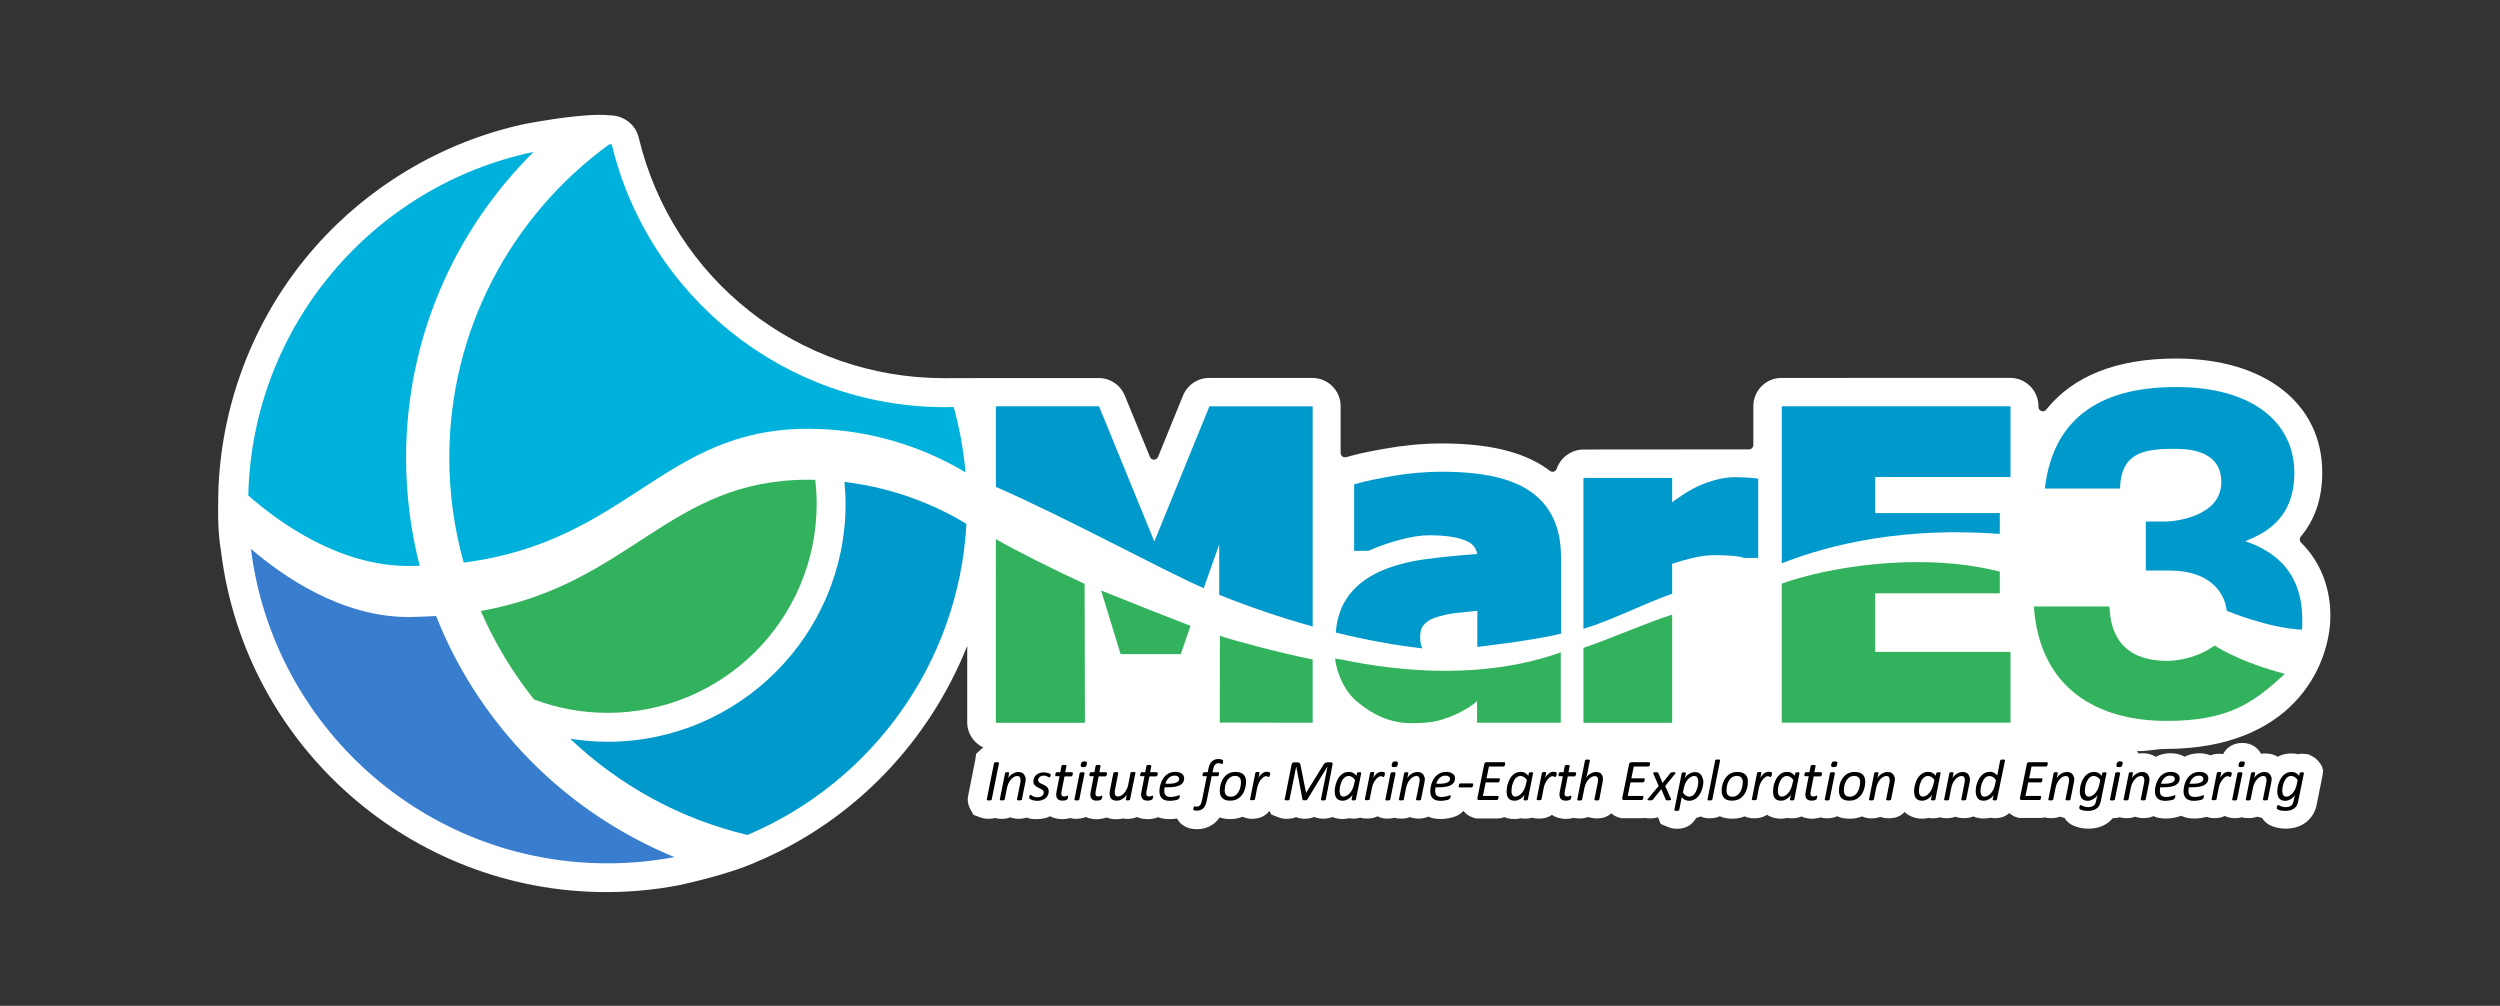 <?xml version="1.0" encoding="utf-8"?>
<!-- Generator: Adobe Illustrator 15.0.0, SVG Export Plug-In . SVG Version: 6.00 Build 0)  -->
<!DOCTYPE svg PUBLIC "-//W3C//DTD SVG 1.0//EN" "http://www.w3.org/TR/2001/REC-SVG-20010904/DTD/svg10.dtd">
<svg version="1.0" id="Layer_1" xmlns="http://www.w3.org/2000/svg" xmlns:xlink="http://www.w3.org/1999/xlink" x="0px" y="0px"
	 width="129.246px" height="52px" viewBox="0 0 129.246 52" enable-background="new 0 0 129.246 52" xml:space="preserve">
<rect x="0" y="0" width="129.246" height="52" fill="#333333" stroke="none"/>
<g>
	<g>
		<g>
			<g>
				<path fill="#0099CB" d="M43.658,24.904c0.033,0.384,0.058,0.761,0.058,1.128c0,6.784-5.519,12.306-12.307,12.306
					c-0.649,0-1.296-0.057-1.933-0.158c2.521,2.396,5.662,4.146,9.168,4.973c6.367-2.692,10.922-8.834,11.319-16.082
					C48.613,26.25,46.441,25.237,43.658,24.904z"/>
				<path fill="#33B25D" d="M42.221,26.027c0-0.416-0.027-0.831-0.072-1.235c-0.121-0.003-0.237-0.007-0.362-0.007
					c-7.246,0-9.168,5.417-16.929,6.783c0.713,1.654,1.643,3.189,2.75,4.576c1.186,0.447,2.465,0.693,3.805,0.693
					C37.381,36.838,42.221,32,42.221,26.027z"/>
				<path fill="#387DCE" d="M22.907,32.695c-0.124-0.286-0.245-0.571-0.359-0.862c-0.085,0.004-1.024,0.051-1.438,0.051
					c-3.458,0-6.478-2.1-8.137-3.521c1.148,9.166,8.959,16.255,18.434,16.255c1.183,0,2.341-0.111,3.462-0.322
					C29.537,42.12,25.241,37.943,22.907,32.695z"/>
				<g>
					<path fill="#00B2DB" d="M31.627,7.449c-0.044,0-0.084-0.003-0.128-0.003c-5.011,3.64-8.271,9.545-8.271,16.212
						c0,1.879,0.264,3.689,0.744,5.414c8.51-1.094,10.297-6.92,17.809-6.92c3.664,0,6.488,1.267,8.135,2.253
						c-0.102-1.162-0.311-2.29-0.611-3.38c-0.147,0.002-0.293,0.01-0.441,0.01C40.5,21.035,33.493,15.244,31.627,7.449z"/>
				</g>
				<path fill="#00B2DB" d="M27.587,7.84c-8.293,1.734-14.556,9-14.751,17.764c1.623,1.422,4.717,3.645,8.275,3.645
					c0.203,0,0.392-0.008,0.586-0.011c-0.457-1.781-0.703-3.65-0.703-5.579C20.992,17.473,23.514,11.877,27.587,7.84z"/>
			</g>
			<g>
				<g>
					<g>
						<path fill="#0099CB" d="M62.525,20.991l-2.848,6.993l-2.859-6.993h-5.332v4.168c3.805,1.667,8.461,4.231,10.744,5.235
							l0.801-2.26v2.603c0.018,0.008,0.033,0.014,0.051,0.021c1.477,0.59,3.096,1.146,4.781,1.615v-11.38h-5.338V20.991z"/>
					</g>
					<g>
						<g>
							<path fill="#33B25D" d="M51.486,37.352h4.604l-0.018-7.184c-1.648-0.75-3.552-1.716-4.589-2.312L51.486,37.352L51.486,37.352
								z"/>
						</g>
						<g>
							<path fill="#33B25D" d="M56.925,30.516l1.009,3.291h3.11l0.504-1.463C60.357,31.879,58.738,31.249,56.925,30.516z"/>
						</g>
					</g>
					<g>
						<path fill="#33B25D" d="M63.068,32.854l-0.008,4.494l4.803,0.008v-3.271c-1.795-0.361-4.381-1.061-4.746-1.213
							C63.098,32.868,63.082,32.857,63.068,32.854z"/>
					</g>
					<g>
						<path fill="#0099CB" d="M79.145,25.412c-0.984-0.697-2.49-1.037-4.597-1.037c-0.834,0-1.674,0.071-2.493,0.212
							c-0.824,0.142-1.41,0.263-1.785,0.367l-0.263,0.073v3.441h0.724l0.062-0.025c0.531-0.229,1.084-0.422,1.646-0.566
							c0.549-0.145,1.033-0.215,1.438-0.215c0.9,0,1.576,0.107,2.006,0.326c0.271,0.138,0.43,0.336,0.486,0.64
							c-0.938,0.067-1.818,0.155-2.639,0.263c-0.945,0.125-1.773,0.354-2.461,0.674c-0.711,0.33-1.267,0.787-1.648,1.363
							c-0.316,0.471-0.506,1.062-0.564,1.762c1.475,0.363,2.986,0.648,4.48,0.82c-0.062-0.111-0.117-0.293-0.117-0.592
							c0-0.268,0.057-0.469,0.176-0.613c0.135-0.164,0.332-0.293,0.592-0.381c0.344-0.117,0.701-0.201,1.062-0.242
							c0.301-0.033,0.679-0.074,1.125-0.117v1.869c0,0,2.801-0.313,4.326-0.686v-4.014C80.691,27.254,80.171,26.139,79.145,25.412z"
							/>
					</g>
					<g>
						<path fill="#33B25D" d="M69.021,34.043c0.055,0.488,0.336,1.555,1.146,2.229c0.81,0.67,1.694,1.105,2.815,1.105
							c0.588,0,1.039-0.043,1.377-0.131c0.33-0.088,0.673-0.213,1.015-0.377c0.354-0.172,0.646-0.352,0.864-0.529
							c0.039-0.031,0.08-0.066,0.123-0.102v1.115h4.328v-3.638C75.076,35.725,69.007,33.917,69.021,34.043z"/>
					</g>
					<g>
						<path fill="#33B25D" d="M81.863,37.352h4.586v-5.59c-1.488,0.479-3.049,1.191-4.586,1.717V37.352z"/>
					</g>
					<g>
						<path fill="#0099CB" d="M87.46,28.846c0.418-0.101,0.815-0.154,1.192-0.154c0.326,0,0.63,0.011,0.896,0.033
							c0.312,0.026,0.481,0.063,0.562,0.092l0.052,0.018h0.735v-4.098l-0.326-0.037c-0.131-0.014-0.278-0.023-0.44-0.03
							c-0.157-0.007-0.303-0.01-0.435-0.01c-0.358,0-0.748,0.061-1.151,0.182c-0.394,0.118-0.744,0.263-1.037,0.425
							c-0.271,0.145-0.571,0.336-0.897,0.568c-0.058,0.04-0.109,0.081-0.164,0.121v-1.256h-4.586V32.5
							c1.535-0.473,3.061-1.279,4.586-1.818v-1.549C86.775,29.025,87.115,28.927,87.46,28.846z"/>
					</g>
					<g>
						<path fill="#33B25D" d="M92.115,30.163v7.188h11.824v-3.66h-6.996v-3.028h6.443v-1.121
							C99.162,28.479,94.361,29.348,92.115,30.163z"/>
					</g>
					<g>
						<path fill="#0099CB" d="M96.943,26.513v-1.866h6.996v-3.655H92.115v8.114c1.562-0.597,5.406-1.953,11.271-1.516v-1.077H96.943
							z"/>
					</g>
					<g>
						<path fill="#33B25D" d="M114.484,33.361c-0.941,0.693-2.043,0.791-2.438,0.791c-2.783,0-2.951-2.022-2.992-2.812h-3.906
							c0.293,4.252,3.293,5.916,6.861,5.916c3.174,0,4.479-0.912,6.111-2.432C115.643,34.168,114.5,33.352,114.484,33.361z"/>
					</g>
					<g>
						<path fill="#0099CB" d="M119.023,32.025c0.004-2.899-1.988-3.715-2.945-4.064c0.809-0.333,2.535-1.018,2.535-3.527
							c0-2.656-2.223-4.441-6.107-4.441c-3.592,0-6.336,1.347-6.791,5.249h3.887c0.041-1.806,1.164-2.054,2.765-2.054
							c0.622,0,2.471,0,2.471,1.724c0,1.805-2.471,2.034-2.864,2.034h-1.039v2.531h1.226c1.997,0.004,2.839,1.051,2.956,2.076
							c0.023,0.023,2.182,0.91,3.883,0.984C119.035,32.37,119.02,32.293,119.023,32.025z"/>
					</g>
				</g>
			</g>
		</g>
	</g>
	<path fill="#FFFFFF" d="M119.501,39.077L119.501,39.077l-0.162-0.082l-0.19-0.017c-0.037-0.004-0.084-0.01-0.144-0.01
		c-0.075,0-0.149,0.01-0.215,0.021c-0.106-0.023-0.22-0.037-0.336-0.037c-0.229,0-0.449,0.047-0.646,0.141
		c-0.021,0.011-0.037,0.023-0.06,0.033c-0.033-0.021-0.062-0.043-0.104-0.062c-0.168-0.075-0.354-0.112-0.559-0.112
		c-0.066,0-0.131,0.006-0.197,0.014c-0.027-0.051-0.059-0.102-0.094-0.146c-0.141-0.188-0.342-0.317-0.566-0.375
		c-0.096-0.022-0.194-0.036-0.304-0.036c-0.103,0-0.192,0.01-0.28,0.03c-0.182,0.039-0.35,0.127-0.498,0.259
		c-0.084,0.077-0.149,0.172-0.215,0.282c0,0,0,0-0.004,0l-0.051-0.002c-0.037-0.004-0.084-0.01-0.143-0.01
		c-0.055,0-0.102,0.006-0.158,0.01c-0.104,0.013-0.205,0.037-0.285,0.068c-0.004,0.004-0.01,0.006-0.014,0.006
		c-0.014-0.006-0.027-0.012-0.041-0.016c-0.16-0.061-0.348-0.092-0.543-0.092c-0.219,0-0.428,0.041-0.617,0.115
		c-0.045,0.018-0.086,0.039-0.129,0.062c-0.062-0.033-0.125-0.062-0.191-0.086c-0.16-0.062-0.348-0.093-0.543-0.093
		c-0.219,0-0.428,0.041-0.617,0.115c-0.055,0.021-0.104,0.047-0.148,0.072c-0.04-0.021-0.077-0.055-0.125-0.072
		c-0.168-0.078-0.356-0.115-0.559-0.115c-0.068,0-0.133,0.007-0.199,0.015c-0.022-0.043-0.051-0.088-0.08-0.131
		c0.472,0.032,0.955-0.107,1.466-0.107h0.049c6.502-0.026,8.385-4.219,8.474-6.694c0.053-1.545-0.484-2.959-1.513-3.976
		c-0.084-0.082-0.088-0.216-0.015-0.307c0.736-0.869,1.111-1.983,1.111-3.308c0-3.582-2.971-5.898-7.565-5.898
		c-3.044,0-5.3,0.889-6.707,2.643c-0.043,0.055-0.106,0.084-0.175,0.084c-0.022,0-0.051-0.003-0.073-0.013
		c-0.093-0.03-0.152-0.118-0.152-0.212v-0.043c0-0.801-0.655-1.458-1.457-1.458H92.102c-0.802,0-1.457,0.657-1.457,1.458v2.01
		c0,0.061-0.025,0.122-0.07,0.165c-0.039,0.041-0.098,0.062-0.154,0.062c-0.008,0-8.553,0.007-8.553,0.007
		c-0.619,0-1.191,0.407-1.391,1c-0.023,0.067-0.078,0.12-0.148,0.142c-0.02,0.006-0.043,0.01-0.066,0.01
		c-0.047,0-0.098-0.017-0.135-0.047c-0.055-0.041-0.104-0.08-0.154-0.115c-1.264-0.892-3.084-1.319-5.568-1.303
		c-0.942,0.008-1.885,0.104-2.813,0.271c-0.784,0.138-1.338,0.256-1.729,0.363c0,0-0.28,0.084-0.299,0.084
		c-0.047,0-0.131-0.018-0.168-0.047c-0.055-0.045-0.088-0.108-0.088-0.179v-2.421c0-0.801-0.656-1.458-1.457-1.458h-5.338
		c-0.594,0-1.129,0.36-1.352,0.909l-1.293,3.175c-0.033,0.084-0.117,0.138-0.207,0.142l0,0c-0.092,0-0.174-0.057-0.209-0.138
		L58.15,20.45c-0.228-0.55-0.758-0.906-1.351-0.906h-5.334c0,0-2.579,0.007-2.659,0.007c-7.539,0-14.029-5.115-15.785-12.438
		c-0.158-0.667-0.771-1.138-1.453-1.148c-0.004,0-0.008,0-0.01,0c-0.17-0.02-0.354-0.027-0.562-0.027
		c-1.352,0-3.502,0.401-3.744,0.448c-0.007,0.003-0.018,0.003-0.027,0.003c-4.369,0.916-8.363,3.313-11.251,6.748
		c-2.919,3.479-4.586,7.899-4.69,12.451c-0.023,1.232-0.007,2,0.151,2.969C12.688,38.57,21.25,46.12,31.352,46.12
		c1.242,0,2.502-0.117,3.736-0.354c0.012,0,0.023-0.005,0.034-0.007c0.267-0.059,2.623-0.565,4.067-1.235
		c5-2.125,8.86-6.211,10.815-11.136v3.972c0,0.008,0,0.012,0,0.018c0.009,0.562,0.353,1.033,0.832,1.27
		c-0.032,0.023-0.069,0.047-0.101,0.074l-0.272,0.252l-0.043,0.316l-0.366,1.836c-0.05,0.219-0.021,0.441,0.079,0.646l0.189,0.354
		l0.354,0.131c0.051,0.018,0.121,0.041,0.209,0.055c0.055,0.011,0.129,0.017,0.219,0.017c0.082,0,0.146-0.006,0.205-0.015
		c0.047-0.006,0.088-0.016,0.133-0.024c0.054,0.014,0.105,0.024,0.16,0.033c0.047,0.006,0.107,0.01,0.183,0.01
		c0.067,0,0.129-0.004,0.172-0.01c0.099-0.011,0.187-0.033,0.272-0.068c0.08,0.031,0.168,0.056,0.261,0.063
		c0.047,0.009,0.106,0.011,0.178,0.011c0.07,0,0.131-0.002,0.179-0.011c0.078-0.01,0.147-0.028,0.217-0.051
		c0.069,0.023,0.147,0.045,0.229,0.06c0.096,0.016,0.195,0.021,0.297,0.021c0.195,0,0.381-0.029,0.551-0.086
		c0.051-0.018,0.098-0.045,0.146-0.063c0.07,0.036,0.143,0.065,0.219,0.092c0.129,0.037,0.27,0.057,0.418,0.057
		c0.061,0,0.125-0.004,0.188-0.014c0.068-0.006,0.134-0.021,0.195-0.037c0.008,0,0.01-0.004,0.019-0.004
		c0.043,0.012,0.088,0.021,0.135,0.026c0.047,0.009,0.106,0.011,0.183,0.011c0.065,0,0.127-0.002,0.172-0.011
		c0.102-0.014,0.19-0.032,0.279-0.065c0.014-0.008,0.026-0.019,0.04-0.021c0.048,0.021,0.091,0.045,0.142,0.061
		c0.129,0.037,0.271,0.059,0.418,0.059c0.061,0,0.125-0.004,0.188-0.014c0.067-0.008,0.133-0.021,0.195-0.037
		c0.045-0.01,0.081-0.021,0.125-0.041c0.154,0.062,0.33,0.092,0.516,0.092c0.113,0,0.227-0.014,0.338-0.039l0.047,0.006
		c0.051,0.008,0.113,0.015,0.188,0.015c0.07,0,0.135-0.007,0.184-0.015c0.094-0.014,0.178-0.032,0.262-0.065
		c0.015-0.008,0.023-0.015,0.037-0.021c0.047,0.021,0.092,0.043,0.142,0.059c0.129,0.036,0.271,0.057,0.418,0.057
		c0.062,0,0.125-0.004,0.188-0.014c0.066-0.007,0.131-0.021,0.193-0.037c0.055-0.014,0.104-0.033,0.158-0.054
		c0.025,0.011,0.055,0.026,0.084,0.032c0.154,0.048,0.326,0.069,0.512,0.069c0.09,0,0.176-0.006,0.271-0.016
		c0.037-0.004,0.07-0.015,0.104-0.019l0.002,0.015l0.166,0.219l0.084,0.07c0.158,0.135,0.322,0.186,0.443,0.217
		c0.104,0.022,0.213,0.035,0.334,0.035c0.178,0,0.352-0.025,0.508-0.084c0.188-0.066,0.352-0.168,0.488-0.304
		c0.066-0.063,0.129-0.139,0.182-0.219c0.166,0.055,0.352,0.084,0.551,0.084c0.205,0,0.4-0.033,0.58-0.098
		c0.016-0.008,0.031-0.018,0.049-0.023l0.008,0.004c0.099,0.043,0.205,0.074,0.314,0.09c0.049,0.009,0.109,0.013,0.184,0.013
		c0.066,0,0.127-0.004,0.172-0.013c0.104-0.014,0.191-0.032,0.279-0.065c0.146-0.058,0.271-0.146,0.392-0.271l0.051-0.061
		l0.091,0.188l0.37,0.144c0.07,0.026,0.146,0.047,0.226,0.062c0.059,0.01,0.129,0.018,0.217,0.018c0.084,0,0.154-0.008,0.213-0.018
		c0.072-0.015,0.135-0.027,0.182-0.045c0,0,0.059-0.021,0.07-0.025c0.135,0.057,0.283,0.084,0.454,0.084
		c0.14,0,0.263-0.018,0.374-0.055c0.037-0.011,0.07-0.023,0.107-0.041l0.058,0.022c0.052,0.019,0.118,0.037,0.204,0.051
		c0.059,0.011,0.129,0.019,0.217,0.019c0.084,0,0.154-0.008,0.213-0.019c0.08-0.014,0.145-0.028,0.209-0.051
		c0.014-0.002,0.025-0.01,0.037-0.017c0.164,0.066,0.342,0.104,0.533,0.104c0.115,0,0.227-0.015,0.338-0.041l0.04,0.006
		c0.052,0.008,0.114,0.016,0.194,0.016c0.129,0,0.241-0.021,0.344-0.053c0.059,0.021,0.117,0.031,0.18,0.037
		c0.047,0.008,0.107,0.012,0.178,0.012c0.072,0,0.129-0.004,0.174-0.012c0.102-0.014,0.193-0.031,0.271-0.064
		c0.025-0.012,0.051-0.026,0.077-0.041l0.04,0.017c0.098,0.045,0.201,0.074,0.316,0.093c0.047,0.006,0.106,0.01,0.178,0.01
		c0.07,0,0.129-0.004,0.173-0.01c0.063-0.007,0.124-0.021,0.183-0.037c0.059,0.018,0.113,0.03,0.172,0.037
		c0.047,0.006,0.106,0.01,0.182,0.01c0.066,0,0.125-0.004,0.176-0.01c0.099-0.015,0.191-0.037,0.271-0.066
		c0.08,0.029,0.168,0.053,0.262,0.062c0.048,0.009,0.104,0.011,0.18,0.011c0.07,0,0.131-0.002,0.178-0.011
		c0.092-0.01,0.18-0.032,0.262-0.062c0.021-0.012,0.043-0.023,0.062-0.033c0.043,0.016,0.088,0.043,0.135,0.057
		c0.158,0.049,0.326,0.07,0.512,0.07c0.088,0,0.177-0.006,0.269-0.018c0.084-0.01,0.16-0.023,0.237-0.039
		c0.088-0.021,0.164-0.045,0.229-0.068c0.164-0.062,0.299-0.146,0.428-0.279c0.004-0.002,0.008-0.014,0.01-0.016
		c0.015,0.016,0.021,0.033,0.035,0.047c0.115,0.131,0.266,0.23,0.431,0.289l0.182,0.057h1.099c0.129,0,0.254-0.024,0.363-0.068
		c0.161,0.062,0.338,0.099,0.524,0.099c0.114,0,0.229-0.015,0.338-0.041l0.043,0.008c0.051,0.007,0.114,0.013,0.19,0.013
		c0.129,0,0.244-0.021,0.345-0.049c0.06,0.017,0.118,0.028,0.176,0.036c0.047,0.007,0.106,0.011,0.183,0.011
		c0.067,0,0.125-0.004,0.176-0.011c0.098-0.014,0.195-0.036,0.27-0.067c0.08-0.029,0.151-0.07,0.219-0.117
		c0.1,0.064,0.203,0.117,0.32,0.15c0.127,0.037,0.27,0.059,0.418,0.059c0.062,0,0.123-0.004,0.188-0.014
		c0.066-0.011,0.132-0.021,0.191-0.037c0.004,0,0.006-0.004,0.012-0.004c0.039,0.011,0.078,0.021,0.123,0.022
		c0.049,0.008,0.107,0.011,0.183,0.011c0.065,0,0.125-0.003,0.176-0.011c0.099-0.014,0.19-0.037,0.271-0.065
		c0.08,0.028,0.168,0.054,0.263,0.062c0.048,0.008,0.104,0.012,0.179,0.012c0.071,0,0.133-0.004,0.18-0.012
		c0.092-0.01,0.18-0.033,0.26-0.062c0.113-0.045,0.213-0.111,0.304-0.187c0.099,0.08,0.202,0.149,0.323,0.19l0.183,0.058h1.099
		c0.057,0,0.11-0.007,0.164-0.013c0.014,0.003,0.022,0.006,0.032,0.011c0.056,0.006,0.121,0.014,0.209,0.014
		c0.07,0,0.13-0.004,0.173-0.012c0.082-0.01,0.146-0.021,0.172-0.029c0.021-0.008,0.041-0.014,0.062-0.021l0.138,0.347l0.371,0.158
		c0.09,0.041,0.191,0.067,0.299,0.082c0.049,0.006,0.104,0.01,0.176,0.01c0.07,0,0.129-0.004,0.177-0.01
		c0.104-0.015,0.196-0.037,0.288-0.074c0.173-0.071,0.32-0.187,0.412-0.313l0.119-0.164c0.074-0.019,0.146-0.047,0.217-0.074
		c0.095,0.041,0.195,0.07,0.3,0.084c0.048,0.008,0.106,0.01,0.184,0.01c0.066,0,0.123-0.002,0.175-0.01
		c0.099-0.014,0.194-0.037,0.271-0.066c0.022-0.01,0.047-0.021,0.069-0.033c0.035,0.014,0.062,0.033,0.099,0.045
		c0.165,0.054,0.351,0.084,0.55,0.084c0.205,0,0.398-0.033,0.578-0.1c0.018-0.006,0.034-0.018,0.051-0.021l0.008,0.003
		c0.099,0.044,0.205,0.073,0.315,0.088c0.048,0.008,0.106,0.01,0.183,0.01c0.066,0,0.125-0.002,0.176-0.01
		c0.098-0.015,0.193-0.037,0.271-0.066c0.074-0.03,0.146-0.067,0.209-0.11c0.024,0.018,0.047,0.037,0.073,0.051
		c0.189,0.102,0.41,0.154,0.646,0.154c0.114,0,0.229-0.015,0.338-0.041l0.043,0.008c0.051,0.007,0.115,0.014,0.19,0.014
		c0.165,0,0.313-0.027,0.433-0.074c0.017-0.006,0.033-0.021,0.051-0.025c0.047,0.021,0.091,0.044,0.143,0.062
		c0.127,0.037,0.268,0.058,0.416,0.058c0.064,0,0.125-0.002,0.188-0.015c0.067-0.01,0.133-0.021,0.192-0.037
		c0.017-0.002,0.029-0.01,0.044-0.017c0.057,0.017,0.113,0.029,0.172,0.037c0.047,0.007,0.106,0.011,0.183,0.011
		c0.067,0,0.124-0.004,0.175-0.011c0.098-0.016,0.195-0.037,0.27-0.067c0.023-0.011,0.045-0.022,0.068-0.032
		c0.032,0.014,0.062,0.032,0.1,0.047c0.166,0.055,0.353,0.084,0.551,0.084c0.205,0,0.398-0.033,0.578-0.099
		c0.018-0.006,0.033-0.017,0.052-0.022l0.007,0.004c0.1,0.044,0.205,0.074,0.314,0.088c0.049,0.008,0.107,0.01,0.184,0.01
		c0.066,0,0.125-0.002,0.175-0.01c0.099-0.014,0.192-0.037,0.271-0.066c0.082,0.029,0.17,0.053,0.264,0.062
		c0.047,0.008,0.104,0.012,0.18,0.012c0.069,0,0.131-0.004,0.178-0.012c0.092-0.01,0.18-0.033,0.26-0.062
		c0.144-0.055,0.267-0.143,0.371-0.25c0.08,0.074,0.168,0.135,0.267,0.188c0.19,0.101,0.41,0.155,0.646,0.155
		c0.113,0,0.229-0.015,0.336-0.041l0.045,0.006c0.051,0.008,0.113,0.016,0.191,0.016c0.127,0,0.241-0.021,0.342-0.052
		c0.06,0.017,0.119,0.03,0.178,0.036c0.047,0.008,0.105,0.012,0.182,0.012c0.066,0,0.124-0.004,0.176-0.012
		c0.098-0.015,0.191-0.036,0.271-0.066c0.081,0.03,0.168,0.055,0.263,0.064c0.047,0.006,0.104,0.01,0.18,0.01
		c0.069,0,0.131-0.004,0.178-0.01c0.092-0.013,0.18-0.034,0.261-0.064c0.015-0.004,0.022-0.014,0.037-0.02
		c0.022,0.01,0.044,0.022,0.069,0.033c0.147,0.053,0.311,0.079,0.479,0.079c0.114,0,0.229-0.014,0.34-0.041l0.045,0.009
		c0.052,0.006,0.113,0.014,0.19,0.014c0.164,0,0.312-0.027,0.433-0.074c0.113-0.043,0.212-0.111,0.3-0.188
		c0.098,0.08,0.2,0.149,0.322,0.194l0.184,0.058h1.098c0.084,0,0.165-0.015,0.242-0.03c0.047,0.015,0.098,0.022,0.147,0.03
		c0.048,0.007,0.106,0.011,0.183,0.011c0.065,0,0.123-0.004,0.175-0.011c0.099-0.015,0.192-0.036,0.271-0.067
		c0.073,0.026,0.154,0.048,0.234,0.062c0.081,0.125,0.182,0.236,0.312,0.32l0.051,0.029c0.117,0.066,0.252,0.117,0.414,0.158
		c0.143,0.033,0.293,0.051,0.451,0.051c0.178,0,0.348-0.021,0.502-0.061c0.188-0.052,0.358-0.13,0.512-0.24
		c0.098-0.069,0.179-0.15,0.256-0.241l0,0c0.066,0,0.125-0.004,0.176-0.011c0.062-0.008,0.124-0.021,0.178-0.036
		c0.059,0.017,0.115,0.028,0.172,0.036c0.049,0.007,0.108,0.011,0.184,0.011c0.066,0,0.125-0.004,0.176-0.011
		c0.1-0.015,0.191-0.036,0.271-0.067c0.08,0.031,0.168,0.056,0.263,0.063c0.047,0.008,0.104,0.011,0.179,0.011
		c0.07,0,0.131-0.003,0.178-0.011c0.092-0.011,0.18-0.032,0.262-0.063c0.021-0.01,0.043-0.022,0.062-0.032
		c0.043,0.018,0.088,0.043,0.135,0.057c0.158,0.049,0.326,0.07,0.512,0.07c0.089,0,0.176-0.006,0.267-0.017
		c0.086-0.011,0.162-0.022,0.239-0.041c0.088-0.021,0.165-0.043,0.229-0.065c0.018-0.008,0.029-0.019,0.047-0.022
		c0.062,0.024,0.117,0.057,0.186,0.075c0.158,0.049,0.327,0.07,0.513,0.07c0.089,0,0.177-0.006,0.267-0.017
		c0.084-0.011,0.162-0.022,0.24-0.041c0.043-0.011,0.072-0.022,0.109-0.032c0.073,0.026,0.154,0.051,0.234,0.061
		c0.048,0.008,0.107,0.011,0.183,0.011c0.065,0,0.125-0.003,0.177-0.011c0.098-0.014,0.193-0.037,0.27-0.066
		c0.027-0.01,0.051-0.026,0.076-0.04l0.037,0.019c0.099,0.043,0.207,0.073,0.316,0.086c0.048,0.008,0.105,0.012,0.184,0.012
		c0.065,0,0.123-0.004,0.174-0.012c0.062-0.006,0.125-0.021,0.18-0.037c0.057,0.02,0.113,0.031,0.172,0.037
		c0.047,0.008,0.107,0.012,0.182,0.012c0.067,0,0.125-0.004,0.176-0.012c0.099-0.013,0.191-0.037,0.271-0.065
		c0.074,0.026,0.154,0.048,0.235,0.062c0.08,0.125,0.182,0.234,0.312,0.318l0.049,0.03c0.119,0.067,0.254,0.118,0.416,0.157
		c0.142,0.035,0.291,0.052,0.451,0.052c0.178,0,0.346-0.021,0.5-0.062c0.188-0.051,0.36-0.127,0.512-0.237
		c0.162-0.118,0.299-0.267,0.402-0.44c0.09-0.151,0.153-0.323,0.19-0.509l0.3-1.495l0.033-0.263l-0.062-0.209
		C119.932,39.405,119.744,39.193,119.501,39.077z"/>
	<g>
		<path d="M51.27,41.333c0,0.006-0.002,0.012-0.011,0.021c-0.006,0.006-0.014,0.01-0.022,0.014c-0.01,0.004-0.025,0.006-0.043,0.01
			c-0.019,0.004-0.037,0.004-0.062,0.004c-0.026,0-0.047,0-0.063-0.004c-0.018-0.004-0.029-0.006-0.035-0.01
			c-0.012-0.004-0.016-0.01-0.02-0.014c-0.002-0.004-0.002-0.015,0-0.021l0.375-1.879c0-0.009,0.002-0.015,0.01-0.021
			c0.006-0.009,0.018-0.013,0.026-0.015c0.011-0.004,0.022-0.008,0.039-0.012c0.019-0.002,0.037-0.002,0.062-0.002
			c0.025,0,0.045,0,0.062,0.002c0.018,0.004,0.029,0.008,0.037,0.012c0.01,0.002,0.018,0.01,0.021,0.015
			c0.002,0.006,0.002,0.013,0,0.021L51.27,41.333z"/>
		<path d="M53.027,40.271c0,0.031-0.002,0.068-0.006,0.104c-0.004,0.033-0.01,0.068-0.019,0.104l-0.172,0.851
			c-0.002,0.006-0.006,0.014-0.011,0.021c-0.004,0.008-0.014,0.01-0.022,0.014c-0.01,0.004-0.022,0.008-0.041,0.01
			c-0.016,0.004-0.036,0.004-0.062,0.004c-0.022,0-0.043,0-0.061-0.004c-0.018-0.002-0.027-0.002-0.037-0.01
			c-0.01-0.006-0.014-0.01-0.018-0.014c-0.002-0.007-0.002-0.015-0.002-0.021l0.168-0.838c0.006-0.031,0.014-0.062,0.014-0.093
			c0.004-0.028,0.004-0.055,0.004-0.077c0-0.062-0.016-0.111-0.041-0.146c-0.027-0.037-0.07-0.059-0.133-0.059
			c-0.053,0-0.105,0.018-0.164,0.047c-0.057,0.03-0.107,0.074-0.154,0.129c-0.047,0.053-0.09,0.117-0.127,0.19
			c-0.037,0.074-0.063,0.154-0.082,0.242l-0.121,0.605c-0.004,0.006-0.006,0.014-0.01,0.021c-0.008,0.006-0.014,0.01-0.022,0.015
			c-0.011,0.002-0.022,0.006-0.041,0.01c-0.017,0.004-0.037,0.004-0.062,0.004c-0.023,0-0.047,0-0.061-0.004
			c-0.016-0.004-0.027-0.004-0.037-0.01c-0.01-0.009-0.016-0.011-0.018-0.015c-0.004-0.008-0.004-0.016,0-0.021l0.271-1.361
			c0-0.006,0.005-0.014,0.009-0.02c0.002-0.008,0.01-0.01,0.021-0.014c0.01-0.004,0.021-0.009,0.036-0.011
			c0.013,0,0.029-0.004,0.05-0.004s0.036,0,0.051,0.004c0.015,0,0.022,0.002,0.031,0.011c0.006,0.004,0.014,0.01,0.014,0.014
			c0.003,0.006,0.003,0.014,0,0.02l-0.051,0.262c0.015-0.032,0.039-0.069,0.073-0.106c0.033-0.037,0.074-0.074,0.121-0.104
			c0.047-0.029,0.101-0.058,0.154-0.08c0.057-0.021,0.113-0.029,0.178-0.029c0.067,0,0.125,0.01,0.17,0.029
			c0.043,0.019,0.08,0.047,0.111,0.08c0.025,0.032,0.047,0.073,0.062,0.119C53.021,40.176,53.027,40.223,53.027,40.271z"/>
		<path d="M54.32,40.043c0,0.01,0,0.023-0.004,0.041c-0.002,0.018-0.006,0.033-0.012,0.051c-0.009,0.018-0.015,0.029-0.021,0.041
			c-0.008,0.01-0.018,0.018-0.023,0.018c-0.014,0-0.025-0.004-0.043-0.016c-0.018-0.01-0.037-0.02-0.062-0.031
			c-0.024-0.013-0.053-0.022-0.088-0.035c-0.031-0.01-0.072-0.012-0.121-0.012c-0.043,0-0.084,0.006-0.115,0.021
			c-0.035,0.014-0.064,0.028-0.088,0.051c-0.023,0.021-0.041,0.047-0.055,0.074c-0.015,0.024-0.019,0.057-0.019,0.088
			c0,0.039,0.015,0.072,0.041,0.101c0.026,0.026,0.062,0.051,0.101,0.069c0.041,0.021,0.086,0.041,0.133,0.063
			c0.047,0.021,0.092,0.048,0.131,0.074c0.041,0.025,0.074,0.062,0.102,0.107c0.027,0.043,0.041,0.094,0.041,0.158
			c0,0.07-0.014,0.135-0.041,0.197c-0.025,0.061-0.066,0.114-0.117,0.157c-0.051,0.044-0.113,0.078-0.188,0.104
			c-0.074,0.027-0.156,0.037-0.246,0.037c-0.047,0-0.092-0.004-0.137-0.01c-0.039-0.009-0.078-0.019-0.113-0.027
			c-0.033-0.01-0.062-0.023-0.086-0.035c-0.023-0.016-0.045-0.027-0.059-0.037c-0.008-0.008-0.015-0.02-0.019-0.023
			c-0.004-0.012-0.006-0.021-0.006-0.03c0-0.007,0-0.017,0-0.027c0-0.01,0.002-0.022,0.006-0.033
			c0.004-0.014,0.007-0.021,0.011-0.032c0.004-0.011,0.008-0.021,0.014-0.029c0.008-0.012,0.012-0.018,0.016-0.021
			c0.006-0.006,0.01-0.01,0.018-0.01c0.015,0,0.025,0.006,0.043,0.021c0.019,0.015,0.041,0.025,0.066,0.043
			c0.025,0.019,0.062,0.029,0.104,0.045c0.045,0.015,0.096,0.021,0.156,0.021c0.053,0,0.104-0.006,0.141-0.021
			c0.039-0.016,0.074-0.03,0.1-0.055c0.025-0.022,0.047-0.051,0.059-0.08c0.013-0.03,0.021-0.062,0.021-0.096
			c0-0.045-0.015-0.078-0.041-0.104c-0.026-0.026-0.062-0.051-0.099-0.069c-0.036-0.021-0.084-0.043-0.127-0.063
			c-0.047-0.021-0.092-0.047-0.129-0.073s-0.074-0.063-0.102-0.104c-0.025-0.041-0.041-0.094-0.041-0.156
			c0-0.067,0.016-0.129,0.041-0.188c0.025-0.057,0.062-0.105,0.109-0.146c0.049-0.041,0.104-0.074,0.174-0.1
			c0.066-0.021,0.141-0.033,0.221-0.033c0.037,0,0.074,0.004,0.111,0.012s0.066,0.015,0.098,0.021
			c0.031,0.012,0.059,0.021,0.078,0.031c0.023,0.01,0.037,0.023,0.051,0.033C54.314,40.006,54.32,40.025,54.32,40.043z"/>
		<path d="M55.464,39.989c0,0.01,0,0.02,0,0.028c0,0.01-0.002,0.021-0.006,0.033c-0.004,0.012-0.008,0.023-0.015,0.033
			c-0.004,0.01-0.01,0.021-0.018,0.029c-0.008,0.012-0.014,0.018-0.02,0.021c-0.008,0.002-0.016,0.007-0.025,0.007h-0.346
			l-0.152,0.758c-0.002,0.02-0.006,0.043-0.01,0.069c-0.004,0.027-0.004,0.048-0.004,0.064c0,0.051,0.012,0.088,0.033,0.11
			c0.021,0.021,0.059,0.036,0.104,0.036c0.025,0,0.05-0.005,0.07-0.007c0.021-0.004,0.036-0.012,0.051-0.014
			c0.015-0.004,0.024-0.012,0.037-0.016c0.01-0.002,0.021-0.007,0.028-0.007c0.01,0,0.015,0.005,0.021,0.007
			c0.005,0.008,0.009,0.018,0.009,0.03s0,0.027-0.004,0.043c-0.005,0.019-0.007,0.031-0.011,0.048
			c-0.004,0.016-0.011,0.03-0.015,0.04c-0.006,0.015-0.014,0.021-0.021,0.031c-0.006,0.006-0.021,0.015-0.036,0.021
			c-0.017,0.008-0.033,0.014-0.058,0.021c-0.021,0.006-0.043,0.011-0.065,0.015c-0.023,0.002-0.05,0.002-0.072,0.002
			c-0.057,0-0.104-0.006-0.146-0.017c-0.043-0.012-0.078-0.03-0.104-0.06c-0.027-0.024-0.051-0.057-0.064-0.098
			c-0.014-0.04-0.021-0.084-0.021-0.141c0-0.016,0-0.027,0-0.041c0-0.016,0.004-0.031,0.008-0.047
			c0.004-0.018,0.004-0.033,0.008-0.047c0.004-0.021,0.006-0.031,0.006-0.045l0.15-0.767H54.59c-0.01,0-0.021-0.002-0.025-0.01
			c-0.006-0.006-0.01-0.021-0.01-0.037c0-0.014,0-0.028,0.004-0.051c0.002-0.017,0.006-0.037,0.012-0.052
			c0.009-0.016,0.015-0.028,0.025-0.039c0.01-0.01,0.021-0.018,0.031-0.018h0.188l0.063-0.322c0-0.008,0.004-0.016,0.011-0.021
			c0.008-0.006,0.014-0.01,0.022-0.018c0.01-0.004,0.022-0.008,0.041-0.012c0.019-0.003,0.036-0.003,0.062-0.003
			s0.043,0,0.062,0.003c0.016,0.004,0.025,0.008,0.035,0.012c0.012,0.004,0.014,0.012,0.018,0.018s0.004,0.014,0.004,0.021
			l-0.062,0.322h0.347c0.015,0,0.022,0.008,0.03,0.018C55.464,39.959,55.464,39.969,55.464,39.989z"/>
		<path d="M55.798,41.333c-0.004,0.006-0.006,0.012-0.01,0.021c-0.009,0.006-0.015,0.01-0.022,0.014
			c-0.011,0.004-0.023,0.006-0.041,0.01c-0.019,0.004-0.037,0.004-0.062,0.004c-0.022,0-0.047,0-0.062-0.004
			c-0.014-0.004-0.026-0.004-0.037-0.01c-0.01-0.008-0.014-0.01-0.018-0.014c-0.004-0.009-0.004-0.015,0-0.021l0.27-1.36
			c0-0.007,0.004-0.015,0.013-0.021c0.002-0.009,0.012-0.011,0.022-0.015c0.01-0.004,0.021-0.008,0.039-0.012
			c0.019-0.004,0.037-0.004,0.064-0.004c0.021,0,0.043,0,0.061,0.004c0.019,0.004,0.025,0.004,0.037,0.012
			c0.01,0.006,0.014,0.011,0.018,0.015c0.002,0.006,0.002,0.014,0.002,0.021L55.798,41.333z M56.189,39.512
			c-0.006,0.027-0.015,0.051-0.021,0.07c-0.012,0.021-0.021,0.033-0.035,0.047c-0.012,0.016-0.028,0.021-0.053,0.023
			c-0.021,0.004-0.047,0.008-0.078,0.008c-0.028,0-0.053-0.004-0.073-0.008s-0.033-0.015-0.043-0.023
			c-0.011-0.01-0.015-0.025-0.015-0.047s0-0.043,0.006-0.07c0.009-0.025,0.015-0.051,0.022-0.07
			c0.013-0.018,0.021-0.032,0.035-0.047c0.015-0.014,0.029-0.021,0.051-0.024c0.021-0.004,0.048-0.009,0.076-0.009
			c0.03,0,0.056,0.005,0.07,0.009c0.021,0.002,0.033,0.012,0.044,0.024c0.011,0.015,0.015,0.025,0.017,0.047
			C56.195,39.461,56.195,39.486,56.189,39.512z"/>
		<path d="M57.23,39.989c0,0.01,0,0.02,0,0.028c0,0.01-0.004,0.021-0.008,0.033c-0.004,0.012-0.007,0.023-0.015,0.033
			c-0.002,0.01-0.011,0.021-0.017,0.029c-0.008,0.012-0.014,0.018-0.021,0.021c-0.008,0.002-0.014,0.007-0.023,0.007h-0.348
			l-0.15,0.758c-0.004,0.02-0.006,0.043-0.01,0.069c-0.004,0.027-0.004,0.048-0.004,0.064c0,0.051,0.01,0.088,0.033,0.11
			c0.021,0.021,0.059,0.036,0.104,0.036c0.027,0,0.051-0.005,0.07-0.007c0.021-0.004,0.037-0.012,0.053-0.014
			c0.013-0.004,0.025-0.012,0.035-0.016c0.012-0.002,0.021-0.007,0.029-0.007c0.012,0,0.016,0.005,0.021,0.007
			c0.004,0.008,0.006,0.018,0.006,0.03s0,0.027-0.002,0.043c-0.004,0.019-0.008,0.031-0.012,0.048
			c-0.002,0.016-0.011,0.03-0.015,0.04c-0.006,0.015-0.013,0.021-0.021,0.031c-0.006,0.006-0.021,0.015-0.037,0.021
			c-0.017,0.008-0.032,0.014-0.058,0.021c-0.021,0.006-0.044,0.011-0.067,0.015c-0.022,0.002-0.047,0.002-0.069,0.002
			c-0.058,0-0.104-0.006-0.147-0.017c-0.043-0.012-0.076-0.03-0.104-0.06c-0.025-0.024-0.049-0.057-0.062-0.098
			c-0.014-0.04-0.021-0.084-0.021-0.141c0-0.016,0-0.027,0-0.041c0-0.016,0.004-0.031,0.008-0.047
			c0.002-0.018,0.002-0.033,0.007-0.047c0.004-0.021,0.008-0.031,0.008-0.045l0.149-0.767h-0.188c-0.01,0-0.021-0.002-0.026-0.01
			c-0.006-0.006-0.011-0.021-0.011-0.037c0-0.014,0-0.028,0.004-0.051c0.005-0.017,0.007-0.037,0.015-0.052
			c0.007-0.016,0.015-0.028,0.022-0.039c0.011-0.01,0.021-0.018,0.033-0.018h0.188l0.063-0.322c0-0.008,0.004-0.016,0.01-0.021
			c0.009-0.006,0.015-0.01,0.023-0.018c0.01-0.004,0.023-0.008,0.041-0.012c0.016-0.003,0.035-0.003,0.061-0.003
			s0.044,0,0.062,0.003c0.019,0.004,0.027,0.008,0.037,0.012c0.011,0.004,0.015,0.012,0.017,0.018
			c0.004,0.006,0.004,0.014,0.004,0.021l-0.062,0.322h0.348c0.014,0,0.023,0.008,0.029,0.018
			C57.23,39.959,57.23,39.969,57.23,39.989z"/>
		<path d="M58.421,41.333c0,0.006-0.004,0.012-0.01,0.021c-0.009,0.006-0.015,0.01-0.021,0.014
			c-0.009,0.004-0.021,0.006-0.037,0.006c-0.015,0.004-0.033,0.004-0.056,0.004c-0.021,0-0.036,0-0.049-0.004
			c-0.015-0.002-0.024-0.002-0.031-0.006c-0.006-0.004-0.014-0.008-0.014-0.014c-0.004-0.009-0.004-0.015,0-0.021l0.051-0.256
			c-0.019,0.032-0.041,0.069-0.077,0.106c-0.033,0.035-0.074,0.072-0.121,0.104c-0.048,0.029-0.099,0.057-0.154,0.078
			c-0.057,0.02-0.109,0.029-0.168,0.029c-0.066,0-0.125-0.013-0.172-0.027c-0.047-0.016-0.084-0.043-0.115-0.076
			c-0.025-0.033-0.051-0.07-0.061-0.117c-0.015-0.045-0.021-0.096-0.021-0.148c0-0.032,0.004-0.067,0.006-0.102
			c0.004-0.033,0.01-0.07,0.019-0.104l0.168-0.854c0.004-0.008,0.008-0.014,0.01-0.021c0.008-0.007,0.016-0.011,0.022-0.015
			c0.013-0.004,0.022-0.006,0.041-0.01c0.019,0,0.037-0.004,0.062-0.004c0.022,0,0.043,0,0.062,0.004
			c0.018,0,0.025,0.004,0.037,0.01c0.01,0.004,0.014,0.012,0.018,0.015c0.002,0.008,0.002,0.014,0.002,0.021l-0.164,0.842
			c-0.008,0.025-0.01,0.056-0.016,0.082c-0.002,0.025-0.002,0.058-0.002,0.084c0,0.029,0.002,0.058,0.008,0.084
			c0.006,0.021,0.014,0.047,0.025,0.062c0.014,0.018,0.029,0.033,0.055,0.043c0.02,0.012,0.047,0.014,0.08,0.014
			c0.055,0,0.107-0.016,0.164-0.047c0.059-0.029,0.107-0.072,0.156-0.127c0.047-0.055,0.09-0.119,0.127-0.195
			c0.037-0.074,0.066-0.158,0.084-0.246l0.117-0.604c0-0.006,0.004-0.014,0.012-0.02c0.006-0.008,0.014-0.013,0.021-0.015
			c0.012-0.004,0.024-0.008,0.041-0.01c0.018,0,0.037-0.004,0.062-0.004c0.023,0,0.043,0,0.061,0.004
			c0.019,0,0.025,0.002,0.037,0.01c0.01,0.002,0.014,0.011,0.018,0.015c0.003,0.006,0.003,0.014,0.003,0.02L58.421,41.333z"/>
		<path d="M59.855,39.989c0,0.01,0,0.02,0,0.028c0,0.01-0.002,0.021-0.006,0.033c-0.004,0.012-0.009,0.023-0.015,0.033
			c-0.004,0.01-0.01,0.021-0.019,0.029c-0.006,0.012-0.014,0.018-0.021,0.021c-0.006,0.002-0.012,0.007-0.022,0.007h-0.347
			l-0.151,0.758c-0.002,0.02-0.006,0.043-0.01,0.069c-0.004,0.027-0.004,0.048-0.004,0.064c0,0.051,0.012,0.088,0.034,0.11
			c0.021,0.021,0.058,0.036,0.104,0.036c0.024,0,0.051-0.005,0.07-0.007c0.02-0.004,0.036-0.012,0.051-0.014
			c0.014-0.004,0.024-0.012,0.037-0.016c0.01-0.002,0.02-0.007,0.028-0.007c0.011,0,0.015,0.005,0.021,0.007
			c0.004,0.008,0.008,0.018,0.008,0.03s0,0.027-0.004,0.043c-0.004,0.019-0.006,0.031-0.01,0.048
			c-0.004,0.016-0.011,0.03-0.015,0.04c-0.006,0.015-0.015,0.021-0.021,0.031c-0.008,0.006-0.021,0.015-0.037,0.021
			c-0.018,0.008-0.032,0.014-0.059,0.021c-0.02,0.006-0.043,0.011-0.066,0.015c-0.022,0.002-0.047,0.002-0.069,0.002
			c-0.06,0-0.104-0.006-0.147-0.017c-0.043-0.012-0.078-0.03-0.104-0.06c-0.026-0.024-0.051-0.057-0.063-0.098
			c-0.015-0.04-0.021-0.084-0.021-0.141c0-0.016,0-0.027,0-0.041c0-0.016,0.004-0.031,0.006-0.047
			c0.004-0.018,0.004-0.033,0.009-0.047c0.004-0.021,0.006-0.031,0.006-0.045l0.151-0.767h-0.188c-0.01,0-0.021-0.002-0.025-0.01
			c-0.006-0.006-0.012-0.021-0.012-0.037c0-0.014,0-0.028,0.006-0.051c0.002-0.017,0.006-0.037,0.012-0.052
			c0.008-0.016,0.016-0.028,0.023-0.039c0.012-0.01,0.021-0.018,0.033-0.018h0.188l0.063-0.322c0-0.008,0.002-0.016,0.011-0.021
			c0.006-0.006,0.014-0.01,0.022-0.018c0.01-0.004,0.021-0.008,0.039-0.012c0.018-0.003,0.037-0.003,0.062-0.003
			c0.021,0,0.043,0,0.061,0.003c0.018,0.004,0.025,0.008,0.037,0.012c0.01,0.004,0.014,0.012,0.018,0.018
			c0.002,0.006,0.002,0.014,0.002,0.021l-0.062,0.322h0.347c0.014,0,0.022,0.008,0.03,0.018
			C59.855,39.959,59.855,39.969,59.855,39.989z"/>
		<path d="M61.219,40.25c0,0.07-0.017,0.131-0.048,0.188c-0.032,0.055-0.084,0.102-0.149,0.143c-0.066,0.041-0.154,0.07-0.265,0.092
			c-0.106,0.02-0.233,0.029-0.383,0.029h-0.162c-0.006,0.033-0.015,0.062-0.015,0.098c0,0.033-0.004,0.061-0.004,0.088
			c0,0.103,0.023,0.18,0.074,0.232c0.051,0.055,0.133,0.08,0.242,0.08c0.064,0,0.121-0.002,0.176-0.014
			c0.051-0.011,0.099-0.021,0.135-0.029c0.037-0.012,0.066-0.021,0.095-0.031s0.041-0.014,0.051-0.014
			c0.011,0,0.019,0.004,0.021,0.012c0.006,0.006,0.008,0.018,0.008,0.025c0,0.012,0,0.022-0.002,0.037
			c-0.006,0.014-0.006,0.024-0.012,0.043c-0.004,0.016-0.01,0.026-0.019,0.041c-0.006,0.014-0.014,0.022-0.021,0.032
			c-0.014,0.015-0.032,0.023-0.063,0.037c-0.028,0.015-0.065,0.023-0.11,0.029c-0.043,0.012-0.086,0.018-0.138,0.024
			c-0.051,0.006-0.103,0.01-0.151,0.01c-0.09,0-0.168-0.01-0.234-0.03s-0.125-0.051-0.168-0.095
			c-0.045-0.04-0.078-0.094-0.102-0.153c-0.023-0.062-0.035-0.135-0.035-0.219c0-0.064,0.008-0.136,0.021-0.214
			c0.016-0.073,0.033-0.147,0.062-0.223c0.025-0.074,0.062-0.145,0.104-0.213c0.043-0.066,0.094-0.127,0.152-0.178
			c0.061-0.053,0.129-0.092,0.209-0.125c0.082-0.033,0.17-0.047,0.268-0.047c0.084,0,0.154,0.01,0.217,0.029
			c0.062,0.021,0.107,0.047,0.146,0.08c0.036,0.032,0.063,0.069,0.08,0.11C61.214,40.17,61.219,40.209,61.219,40.25z M60.962,40.271
			c0-0.053-0.021-0.096-0.062-0.125c-0.039-0.03-0.098-0.047-0.172-0.047c-0.062,0-0.123,0.01-0.174,0.031
			c-0.051,0.023-0.096,0.055-0.137,0.092c-0.039,0.037-0.068,0.084-0.102,0.135c-0.025,0.052-0.051,0.104-0.066,0.162h0.156
			c0.104,0,0.193-0.008,0.266-0.021c0.07-0.014,0.127-0.031,0.172-0.055c0.043-0.023,0.074-0.051,0.092-0.08
			C60.958,40.336,60.962,40.303,60.962,40.271z"/>
		<path d="M63.232,39.352c0,0.004,0,0.01,0,0.021c0,0.01-0.002,0.019-0.002,0.026s-0.004,0.021-0.008,0.033
			c-0.004,0.01-0.007,0.023-0.011,0.033c-0.004,0.012-0.01,0.018-0.015,0.023c-0.006,0.006-0.01,0.01-0.018,0.01
			c-0.006,0-0.018-0.004-0.025-0.006c-0.012-0.004-0.022-0.012-0.036-0.016c-0.015-0.002-0.031-0.011-0.052-0.013
			c-0.021-0.004-0.041-0.008-0.063-0.008c-0.043,0-0.08,0.008-0.11,0.021c-0.029,0.016-0.058,0.034-0.08,0.062
			c-0.023,0.025-0.041,0.062-0.058,0.104c-0.014,0.045-0.026,0.092-0.041,0.148l-0.026,0.135h0.305c0.01,0,0.021,0.002,0.025,0.01
			c0.006,0.008,0.01,0.021,0.01,0.037c0,0.01,0,0.023-0.004,0.033c-0.002,0.014-0.002,0.023-0.006,0.037
			c-0.004,0.01-0.006,0.021-0.011,0.033c-0.004,0.01-0.01,0.021-0.014,0.025c-0.009,0.008-0.015,0.016-0.021,0.021
			c-0.008,0.008-0.016,0.008-0.021,0.008h-0.309l-0.259,1.285c-0.018,0.084-0.041,0.158-0.071,0.219
			c-0.029,0.062-0.062,0.115-0.105,0.156c-0.045,0.039-0.092,0.068-0.148,0.09c-0.055,0.021-0.117,0.031-0.188,0.031
			c-0.045,0-0.08-0.004-0.11-0.012c-0.026-0.008-0.048-0.015-0.056-0.021c-0.002-0.008-0.006-0.012-0.01-0.019
			c-0.004-0.008-0.004-0.014-0.004-0.022c0-0.004,0-0.01,0.004-0.021c0.004-0.01,0.004-0.021,0.008-0.028
			c0.002-0.01,0.002-0.021,0.006-0.035c0.004-0.01,0.008-0.022,0.012-0.032c0.004-0.011,0.01-0.017,0.014-0.023
			c0.007-0.006,0.011-0.01,0.017-0.01c0.008,0,0.015,0,0.021,0.004c0.008,0,0.015,0.004,0.021,0.004
			c0.008,0,0.019,0.002,0.026,0.002c0.011,0,0.023,0.004,0.041,0.004c0.043,0,0.078-0.006,0.111-0.02
			c0.029-0.015,0.057-0.035,0.076-0.062c0.021-0.027,0.041-0.063,0.055-0.104c0.015-0.041,0.025-0.095,0.041-0.15l0.248-1.236H62.2
			c-0.011,0-0.019-0.004-0.022-0.01c-0.007-0.008-0.007-0.021-0.007-0.037c0-0.006,0-0.018,0-0.031c0-0.012,0.002-0.021,0.007-0.035
			c0.004-0.014,0.006-0.022,0.01-0.033c0.004-0.01,0.01-0.021,0.016-0.03c0.006-0.011,0.014-0.017,0.02-0.021
			c0.008-0.008,0.014-0.012,0.023-0.012h0.191l0.037-0.188c0.018-0.084,0.039-0.154,0.069-0.217c0.028-0.062,0.065-0.113,0.11-0.152
			c0.043-0.041,0.091-0.07,0.147-0.092c0.058-0.021,0.118-0.029,0.185-0.029c0.025,0,0.045,0,0.072,0.002
			c0.021,0.004,0.047,0.008,0.066,0.012c0.02,0.002,0.037,0.01,0.055,0.018c0.016,0.007,0.025,0.013,0.033,0.017
			c0.006,0.004,0.01,0.015,0.014,0.021C63.232,39.333,63.232,39.34,63.232,39.352z"/>
		<path d="M64.417,40.42c0,0.074-0.006,0.152-0.021,0.229c-0.016,0.078-0.037,0.151-0.063,0.227c-0.028,0.07-0.063,0.139-0.11,0.203
			c-0.043,0.062-0.099,0.117-0.154,0.164c-0.062,0.047-0.129,0.084-0.205,0.111c-0.076,0.024-0.162,0.039-0.256,0.039
			c-0.099,0-0.18-0.011-0.25-0.033c-0.066-0.023-0.125-0.058-0.168-0.103c-0.045-0.043-0.078-0.098-0.099-0.159
			c-0.021-0.064-0.03-0.14-0.03-0.22c0-0.074,0.008-0.151,0.021-0.229c0.016-0.076,0.035-0.15,0.062-0.222
			c0.03-0.071,0.067-0.139,0.11-0.202c0.045-0.062,0.097-0.117,0.156-0.168c0.062-0.048,0.127-0.084,0.205-0.111
			c0.075-0.025,0.161-0.039,0.256-0.039c0.099,0,0.178,0.014,0.248,0.035c0.071,0.022,0.125,0.059,0.172,0.102
			c0.045,0.045,0.078,0.1,0.099,0.162C64.412,40.271,64.417,40.34,64.417,40.42z M64.156,40.436c0-0.053-0.008-0.096-0.018-0.137
			c-0.011-0.039-0.027-0.072-0.056-0.1c-0.024-0.027-0.058-0.053-0.099-0.064c-0.039-0.014-0.086-0.022-0.145-0.022
			c-0.062,0-0.113,0.012-0.166,0.034c-0.049,0.021-0.094,0.052-0.131,0.088c-0.041,0.037-0.072,0.08-0.102,0.127
			c-0.025,0.052-0.055,0.103-0.07,0.158c-0.021,0.058-0.033,0.113-0.039,0.172c-0.008,0.058-0.016,0.117-0.016,0.173
			c0,0.051,0.008,0.094,0.018,0.135c0.012,0.041,0.031,0.074,0.055,0.104c0.023,0.024,0.06,0.049,0.098,0.062
			c0.041,0.014,0.089,0.022,0.146,0.022c0.062,0,0.119-0.01,0.166-0.032c0.048-0.023,0.095-0.052,0.132-0.089
			c0.036-0.036,0.073-0.079,0.102-0.131c0.029-0.051,0.055-0.102,0.07-0.158c0.021-0.057,0.032-0.114,0.041-0.172
			C64.152,40.549,64.156,40.493,64.156,40.436z"/>
		<path d="M65.669,39.969c0,0.006,0,0.016-0.002,0.023c0,0.012-0.004,0.023-0.008,0.041c-0.002,0.018-0.005,0.029-0.011,0.047
			c-0.004,0.02-0.01,0.029-0.014,0.045c-0.008,0.014-0.014,0.021-0.021,0.033c-0.006,0.01-0.014,0.014-0.021,0.014
			c-0.006,0-0.016,0-0.024-0.008c-0.01-0.002-0.021-0.006-0.029-0.014c-0.012-0.004-0.023-0.01-0.041-0.015
			c-0.018-0.002-0.033-0.006-0.055-0.006c-0.033,0-0.072,0.015-0.117,0.043c-0.043,0.031-0.088,0.07-0.133,0.125
			c-0.043,0.056-0.084,0.115-0.115,0.187c-0.037,0.069-0.062,0.147-0.082,0.231l-0.117,0.605c-0.004,0.008-0.008,0.014-0.01,0.02
			c-0.008,0.009-0.016,0.013-0.023,0.015c-0.012,0.004-0.023,0.008-0.041,0.012c-0.018,0.002-0.037,0.002-0.061,0.002
			s-0.049,0-0.062-0.002c-0.015-0.004-0.025-0.004-0.037-0.012c-0.011-0.006-0.015-0.011-0.017-0.015
			c-0.004-0.006-0.004-0.012,0-0.02l0.271-1.359c0-0.008,0.002-0.014,0.01-0.021c0.004-0.008,0.014-0.012,0.023-0.015
			c0.01-0.004,0.022-0.008,0.036-0.012c0.015,0,0.029-0.002,0.052-0.002c0.021,0,0.037,0,0.051,0.002
			c0.014,0,0.022,0.004,0.029,0.012c0.008,0.003,0.014,0.011,0.014,0.015c0.004,0.008,0.004,0.014,0,0.021l-0.051,0.248
			c0.022-0.039,0.051-0.08,0.08-0.117c0.03-0.036,0.067-0.069,0.104-0.102c0.037-0.027,0.078-0.052,0.116-0.066
			c0.041-0.018,0.082-0.026,0.121-0.026c0.019,0,0.035,0,0.052,0.004c0.019,0.004,0.032,0.006,0.051,0.01
			c0.015,0.004,0.026,0.006,0.041,0.014c0.011,0.004,0.021,0.012,0.024,0.018C65.667,39.952,65.669,39.959,65.669,39.969z"/>
		<path d="M68.542,41.333c-0.004,0.006-0.008,0.012-0.01,0.021c-0.005,0.006-0.015,0.01-0.023,0.014
			c-0.012,0.004-0.022,0.006-0.041,0.01c-0.018,0.004-0.036,0.004-0.063,0.004c-0.021,0-0.043,0-0.061-0.004
			c-0.017-0.004-0.029-0.006-0.037-0.01c-0.011-0.004-0.015-0.01-0.017-0.014c-0.004-0.009-0.004-0.015,0-0.021l0.34-1.705h-0.004
			l-1.041,1.707c-0.006,0.015-0.022,0.022-0.043,0.031c-0.021,0.006-0.051,0.01-0.092,0.01c-0.039,0-0.07-0.004-0.087-0.01
			c-0.018-0.009-0.026-0.019-0.026-0.031l-0.323-1.709h-0.002l-0.343,1.703c-0.002,0.006-0.006,0.014-0.01,0.021
			c-0.007,0.008-0.015,0.01-0.022,0.014c-0.011,0.004-0.023,0.008-0.041,0.01c-0.017,0.004-0.035,0.004-0.062,0.004
			c-0.023,0-0.045,0-0.061-0.004c-0.019-0.002-0.027-0.006-0.037-0.01c-0.011-0.004-0.015-0.01-0.019-0.014
			c-0.004-0.007-0.004-0.015,0-0.021l0.356-1.799c0.004-0.021,0.011-0.037,0.021-0.054c0.011-0.016,0.021-0.026,0.031-0.037
			c0.014-0.012,0.022-0.02,0.036-0.021c0.015-0.004,0.025-0.008,0.039-0.008h0.151c0.034,0,0.062,0.004,0.081,0.01
			c0.021,0.008,0.041,0.02,0.055,0.031c0.015,0.014,0.025,0.029,0.033,0.051s0.014,0.043,0.018,0.07l0.283,1.41h0.006l0.871-1.41
			c0.015-0.027,0.031-0.051,0.045-0.07c0.015-0.021,0.033-0.037,0.052-0.051c0.017-0.014,0.039-0.023,0.062-0.031
			c0.022-0.006,0.047-0.01,0.075-0.01h0.173c0.014,0,0.03,0.004,0.041,0.008c0.014,0.002,0.022,0.014,0.03,0.021
			c0.006,0.006,0.013,0.021,0.017,0.037c0.004,0.015,0.004,0.031-0.004,0.054L68.542,41.333z"/>
		<path d="M70.098,41.333c-0.002,0.017-0.015,0.028-0.033,0.035c-0.019,0.008-0.047,0.012-0.09,0.012c-0.021,0-0.037,0-0.052-0.004
			c-0.014-0.004-0.022-0.004-0.03-0.008c-0.006-0.002-0.015-0.007-0.017-0.013c-0.004-0.008-0.004-0.016,0-0.022l0.049-0.256
			c-0.014,0.032-0.036,0.065-0.069,0.104c-0.033,0.036-0.072,0.073-0.121,0.104c-0.047,0.033-0.098,0.061-0.154,0.082
			c-0.057,0.02-0.113,0.029-0.176,0.029c-0.08,0-0.146-0.015-0.197-0.041c-0.055-0.025-0.096-0.062-0.125-0.109
			s-0.055-0.1-0.062-0.158c-0.012-0.059-0.018-0.119-0.018-0.18c0-0.059,0.006-0.121,0.018-0.191c0.01-0.07,0.025-0.146,0.051-0.219
			c0.023-0.074,0.054-0.148,0.091-0.221c0.037-0.071,0.084-0.135,0.139-0.188c0.056-0.057,0.115-0.1,0.187-0.135
			c0.07-0.033,0.15-0.049,0.238-0.049c0.092,0,0.166,0.016,0.229,0.053s0.121,0.084,0.172,0.146l0.026-0.138
			c0.002-0.018,0.017-0.026,0.033-0.034c0.021-0.007,0.051-0.011,0.088-0.011c0.021,0,0.037,0,0.051,0.004
			c0.015,0,0.023,0.005,0.033,0.011c0.006,0.004,0.015,0.012,0.015,0.016c0.002,0.006,0.002,0.014,0,0.02L70.098,41.333z
			 M70.055,40.325c-0.048-0.07-0.099-0.121-0.154-0.154c-0.06-0.033-0.117-0.055-0.187-0.055c-0.055,0-0.104,0.014-0.147,0.041
			c-0.043,0.026-0.084,0.061-0.117,0.102c-0.033,0.039-0.064,0.091-0.088,0.146c-0.024,0.055-0.045,0.111-0.062,0.168
			c-0.018,0.059-0.026,0.115-0.034,0.168c-0.006,0.059-0.011,0.104-0.011,0.147c0,0.033,0.005,0.07,0.009,0.104
			c0.006,0.033,0.016,0.066,0.028,0.096c0.015,0.025,0.037,0.051,0.063,0.07c0.025,0.018,0.062,0.025,0.104,0.025
			c0.056,0,0.11-0.019,0.17-0.048c0.058-0.03,0.106-0.073,0.154-0.129c0.047-0.053,0.092-0.116,0.127-0.19
			c0.037-0.072,0.063-0.154,0.086-0.24L70.055,40.325z"/>
		<path d="M71.604,39.969c0,0.006,0,0.016-0.004,0.023c0,0.012-0.004,0.023-0.007,0.041c-0.004,0.018-0.004,0.029-0.01,0.047
			c-0.004,0.02-0.013,0.029-0.015,0.045c-0.008,0.014-0.014,0.021-0.021,0.033c-0.008,0.01-0.014,0.014-0.021,0.014
			c-0.006,0-0.018,0-0.024-0.008c-0.01-0.002-0.021-0.006-0.03-0.014c-0.011-0.004-0.023-0.01-0.041-0.015
			c-0.017-0.002-0.033-0.006-0.054-0.006c-0.033,0-0.074,0.015-0.117,0.043c-0.045,0.031-0.088,0.07-0.133,0.125
			c-0.043,0.056-0.084,0.115-0.117,0.187c-0.036,0.069-0.062,0.147-0.079,0.231l-0.119,0.605c-0.002,0.008-0.006,0.014-0.011,0.02
			c-0.006,0.009-0.014,0.013-0.022,0.015c-0.01,0.004-0.023,0.008-0.041,0.012c-0.016,0.002-0.035,0.002-0.062,0.002
			c-0.022,0-0.047,0-0.062-0.002c-0.014-0.004-0.024-0.004-0.036-0.012c-0.011-0.006-0.015-0.011-0.017-0.015
			c-0.004-0.006-0.004-0.012,0-0.02l0.271-1.359c0-0.008,0.002-0.014,0.01-0.021c0.005-0.008,0.015-0.012,0.022-0.015
			c0.011-0.004,0.023-0.008,0.037-0.012c0.015,0,0.029-0.002,0.052-0.002c0.021,0,0.036,0,0.051,0.002
			c0.013,0,0.022,0.004,0.029,0.012c0.008,0.003,0.014,0.011,0.014,0.015c0.004,0.008,0.004,0.014,0,0.021l-0.051,0.248
			c0.022-0.039,0.051-0.08,0.08-0.117c0.03-0.036,0.067-0.069,0.104-0.102c0.035-0.027,0.076-0.052,0.117-0.066
			c0.039-0.018,0.08-0.026,0.121-0.026c0.018,0,0.033,0,0.051,0.004s0.033,0.006,0.051,0.01c0.015,0.004,0.025,0.006,0.041,0.014
			c0.01,0.004,0.021,0.012,0.025,0.018C71.6,39.952,71.604,39.959,71.604,39.969z"/>
		<path d="M71.873,41.333c-0.002,0.006-0.006,0.012-0.01,0.021c-0.008,0.006-0.014,0.01-0.023,0.014
			c-0.009,0.004-0.023,0.006-0.041,0.01c-0.016,0.004-0.035,0.004-0.061,0.004c-0.023,0-0.047,0-0.061-0.004
			c-0.015-0.004-0.027-0.004-0.037-0.01c-0.011-0.008-0.015-0.01-0.019-0.014c-0.004-0.009-0.004-0.015,0-0.021l0.271-1.36
			c0-0.007,0.004-0.015,0.01-0.021c0.006-0.009,0.016-0.011,0.022-0.015c0.013-0.004,0.023-0.008,0.041-0.012
			c0.019-0.004,0.037-0.004,0.063-0.004c0.023,0,0.044,0,0.062,0.004c0.017,0.004,0.027,0.004,0.037,0.012
			c0.011,0.006,0.015,0.011,0.017,0.015c0.004,0.006,0.004,0.014,0.004,0.021L71.873,41.333z M72.264,39.512
			c-0.005,0.027-0.015,0.051-0.021,0.07c-0.008,0.021-0.02,0.033-0.033,0.047c-0.014,0.016-0.029,0.021-0.055,0.023
			c-0.021,0.004-0.047,0.008-0.076,0.008c-0.031,0-0.055-0.004-0.074-0.008c-0.021-0.004-0.033-0.015-0.043-0.023
			c-0.012-0.01-0.016-0.025-0.016-0.047s0-0.043,0.008-0.07c0.008-0.025,0.014-0.051,0.023-0.07c0.01-0.018,0.021-0.032,0.032-0.047
			c0.015-0.014,0.031-0.021,0.052-0.024s0.047-0.009,0.078-0.009c0.028,0,0.053,0.005,0.069,0.009
			c0.017,0.002,0.033,0.012,0.043,0.024c0.011,0.015,0.015,0.025,0.019,0.047C72.27,39.461,72.27,39.486,72.264,39.512z"/>
		<path d="M73.662,40.271c0,0.031-0.004,0.068-0.008,0.104c-0.004,0.033-0.01,0.068-0.018,0.104l-0.173,0.851
			c-0.004,0.006-0.006,0.014-0.01,0.021c-0.004,0.008-0.015,0.01-0.022,0.014c-0.011,0.004-0.023,0.008-0.041,0.01
			c-0.017,0.004-0.037,0.004-0.062,0.004c-0.022,0-0.043,0-0.062-0.004c-0.018-0.002-0.026-0.002-0.037-0.01
			c-0.01-0.006-0.014-0.01-0.018-0.014c-0.004-0.007-0.004-0.015-0.004-0.021l0.17-0.838c0.008-0.031,0.014-0.062,0.014-0.093
			c0.004-0.028,0.004-0.055,0.004-0.077c0-0.062-0.016-0.111-0.041-0.146c-0.026-0.037-0.069-0.059-0.131-0.059
			c-0.055,0-0.106,0.018-0.166,0.047c-0.057,0.03-0.106,0.074-0.154,0.129c-0.047,0.053-0.092,0.117-0.127,0.19
			c-0.036,0.074-0.063,0.154-0.082,0.242l-0.12,0.605c-0.005,0.006-0.007,0.014-0.011,0.021c-0.004,0.006-0.014,0.01-0.022,0.015
			c-0.01,0.002-0.022,0.006-0.041,0.01c-0.017,0.004-0.037,0.004-0.062,0.004c-0.026,0-0.047,0-0.061-0.004
			c-0.02-0.004-0.027-0.004-0.037-0.01c-0.01-0.009-0.014-0.011-0.018-0.015c-0.004-0.008-0.004-0.016,0-0.021l0.271-1.361
			c0-0.006,0.004-0.014,0.008-0.02c0.002-0.008,0.01-0.01,0.02-0.014c0.012-0.004,0.021-0.009,0.037-0.011
			c0.014,0,0.029-0.004,0.051-0.004s0.037,0,0.055,0.004c0.014,0,0.023,0.002,0.029,0.011c0.008,0.004,0.016,0.01,0.016,0.014
			c0.002,0.006,0.002,0.014,0,0.02l-0.053,0.262c0.016-0.032,0.041-0.069,0.074-0.106c0.035-0.037,0.074-0.074,0.121-0.104
			c0.049-0.033,0.1-0.058,0.154-0.08c0.059-0.021,0.115-0.029,0.18-0.029c0.066,0,0.125,0.01,0.168,0.029
			c0.045,0.02,0.082,0.047,0.111,0.08c0.025,0.032,0.047,0.073,0.061,0.119C73.654,40.176,73.662,40.223,73.662,40.271z"/>
		<path d="M75.223,40.25c0,0.07-0.019,0.131-0.048,0.188c-0.032,0.055-0.084,0.102-0.151,0.143c-0.066,0.041-0.152,0.07-0.262,0.092
			c-0.107,0.02-0.236,0.029-0.386,0.029h-0.16c-0.008,0.033-0.014,0.062-0.014,0.098c0,0.033-0.005,0.061-0.005,0.088
			c0,0.103,0.023,0.18,0.074,0.232c0.051,0.055,0.131,0.08,0.242,0.08c0.062,0,0.121-0.002,0.176-0.014
			c0.052-0.011,0.095-0.021,0.136-0.029c0.036-0.012,0.065-0.021,0.094-0.031c0.022-0.01,0.041-0.014,0.052-0.014
			c0.01,0,0.016,0.004,0.021,0.012c0.002,0.006,0.006,0.018,0.006,0.025c0,0.012,0,0.022-0.004,0.037
			c-0.002,0.014-0.007,0.024-0.011,0.043c-0.004,0.016-0.01,0.026-0.018,0.041c-0.006,0.014-0.014,0.022-0.023,0.032
			c-0.012,0.015-0.032,0.023-0.062,0.037c-0.03,0.015-0.067,0.023-0.11,0.029c-0.045,0.012-0.088,0.018-0.14,0.024
			c-0.051,0.006-0.103,0.01-0.149,0.01c-0.092,0-0.17-0.01-0.236-0.03s-0.123-0.051-0.168-0.095
			c-0.043-0.043-0.076-0.094-0.102-0.153c-0.023-0.062-0.033-0.135-0.033-0.219c0-0.064,0.008-0.136,0.021-0.214
			c0.013-0.077,0.033-0.147,0.062-0.223c0.024-0.074,0.061-0.145,0.104-0.213c0.043-0.066,0.096-0.127,0.154-0.178
			c0.061-0.053,0.129-0.092,0.209-0.125c0.076-0.029,0.168-0.047,0.266-0.047c0.084,0,0.156,0.01,0.217,0.029
			c0.059,0.021,0.107,0.047,0.146,0.08c0.038,0.032,0.063,0.069,0.082,0.11C75.214,40.17,75.223,40.209,75.223,40.25z
			 M74.966,40.271c0-0.053-0.021-0.096-0.062-0.125c-0.041-0.03-0.098-0.047-0.172-0.047c-0.063,0-0.125,0.01-0.176,0.031
			c-0.051,0.023-0.094,0.055-0.135,0.092s-0.07,0.084-0.102,0.135c-0.025,0.052-0.051,0.104-0.066,0.162h0.154
			c0.104,0,0.195-0.008,0.266-0.021c0.072-0.014,0.129-0.031,0.174-0.055c0.043-0.024,0.072-0.051,0.09-0.08
			C74.957,40.336,74.966,40.303,74.966,40.271z"/>
		<path d="M76.164,40.553c0,0.008,0,0.014,0,0.023s-0.004,0.021-0.008,0.033c-0.004,0.01-0.008,0.022-0.012,0.033
			c-0.002,0.014-0.011,0.022-0.015,0.032c-0.006,0.011-0.012,0.019-0.021,0.023c-0.01,0.008-0.017,0.01-0.026,0.01H75.45
			c-0.015,0-0.022-0.002-0.029-0.015c-0.008-0.01-0.01-0.022-0.01-0.038c0-0.005,0-0.015,0-0.023c0-0.01,0.002-0.021,0.006-0.03
			c0.004-0.011,0.006-0.023,0.011-0.037c0.004-0.015,0.01-0.023,0.014-0.033c0.008-0.01,0.016-0.018,0.021-0.023
			c0.008-0.006,0.018-0.006,0.025-0.006h0.635c0.014,0,0.021,0.002,0.029,0.014S76.164,40.538,76.164,40.553z"/>
		<path d="M77.814,39.461c0,0.006,0,0.016,0,0.023c0,0.01-0.002,0.02-0.002,0.033c0,0.013-0.008,0.022-0.01,0.036
			c-0.005,0.015-0.013,0.023-0.015,0.037c-0.004,0.015-0.015,0.021-0.022,0.027c-0.013,0.006-0.019,0.01-0.027,0.01h-0.762
			l-0.125,0.613h0.657c0.013,0,0.021,0.002,0.025,0.014c0.008,0.006,0.012,0.021,0.012,0.037c0,0.002,0,0.013-0.004,0.022
			c0,0.011-0.004,0.021-0.008,0.033c-0.002,0.014-0.002,0.021-0.011,0.035c-0.006,0.016-0.01,0.023-0.014,0.033
			c-0.004,0.012-0.014,0.02-0.021,0.023c-0.006,0.008-0.016,0.012-0.024,0.012h-0.655l-0.144,0.699h0.776
			c0.011,0,0.019,0.004,0.023,0.014c0.008,0.008,0.012,0.021,0.012,0.037c0,0.006,0,0.014,0,0.027c0,0.013-0.004,0.022-0.008,0.032
			c-0.004,0.015-0.008,0.023-0.012,0.037c-0.002,0.015-0.006,0.023-0.014,0.033c-0.006,0.01-0.014,0.021-0.023,0.022
			c-0.01,0.006-0.018,0.011-0.025,0.011h-0.938c-0.011,0-0.022,0-0.033-0.007c-0.01-0.008-0.021-0.01-0.026-0.02
			c-0.006-0.006-0.015-0.02-0.017-0.031c-0.004-0.016-0.004-0.031,0.002-0.053l0.353-1.743c0.008-0.04,0.022-0.064,0.047-0.079
			c0.023-0.02,0.047-0.022,0.07-0.022h0.926C77.805,39.417,77.814,39.428,77.814,39.461z"/>
		<path d="M78.986,41.333c-0.002,0.017-0.014,0.028-0.031,0.035c-0.02,0.008-0.049,0.012-0.092,0.012c-0.021,0-0.037,0-0.051-0.004
			c-0.015-0.004-0.023-0.004-0.029-0.008c-0.008-0.002-0.016-0.007-0.018-0.013c-0.004-0.008-0.004-0.016,0-0.022l0.049-0.256
			c-0.012,0.032-0.037,0.065-0.068,0.104c-0.033,0.036-0.074,0.073-0.121,0.104c-0.047,0.033-0.1,0.061-0.154,0.082
			c-0.059,0.02-0.115,0.029-0.176,0.029c-0.082,0-0.148-0.015-0.197-0.041c-0.057-0.025-0.096-0.062-0.129-0.109
			s-0.055-0.1-0.064-0.158c-0.008-0.061-0.016-0.119-0.016-0.18c0-0.059,0.006-0.121,0.016-0.191
			c0.011-0.07,0.027-0.146,0.052-0.219c0.024-0.074,0.056-0.148,0.092-0.221c0.037-0.071,0.084-0.135,0.138-0.188
			c0.055-0.057,0.114-0.1,0.188-0.135c0.068-0.033,0.15-0.049,0.238-0.049c0.092,0,0.164,0.016,0.229,0.053s0.121,0.084,0.172,0.146
			l0.027-0.138c0.004-0.018,0.018-0.026,0.033-0.034c0.021-0.007,0.047-0.011,0.088-0.011c0.021,0,0.035,0,0.051,0.004
			c0.014,0,0.021,0.005,0.033,0.011c0.008,0.004,0.014,0.012,0.014,0.016c0.004,0.006,0.004,0.014,0,0.02L78.986,41.333z
			 M78.939,40.325c-0.047-0.07-0.099-0.121-0.154-0.154c-0.057-0.033-0.117-0.055-0.186-0.055c-0.054,0-0.104,0.014-0.146,0.041
			c-0.045,0.026-0.084,0.061-0.119,0.102c-0.033,0.039-0.062,0.091-0.086,0.146s-0.045,0.111-0.062,0.168
			c-0.019,0.059-0.025,0.115-0.033,0.168c-0.008,0.059-0.01,0.104-0.01,0.147c0,0.033,0.002,0.07,0.006,0.104
			c0.008,0.033,0.018,0.066,0.031,0.096c0.016,0.025,0.036,0.051,0.062,0.07c0.026,0.018,0.063,0.025,0.104,0.025
			c0.057,0,0.109-0.019,0.168-0.048c0.057-0.03,0.107-0.073,0.154-0.129c0.047-0.053,0.091-0.116,0.127-0.19
			c0.037-0.072,0.064-0.154,0.084-0.24L78.939,40.325z"/>
		<path d="M80.488,39.969c0,0.006,0,0.016-0.004,0.023c0,0.012-0.002,0.023-0.006,0.041c-0.004,0.014-0.006,0.029-0.011,0.047
			c-0.004,0.02-0.01,0.029-0.014,0.045c-0.009,0.014-0.015,0.021-0.021,0.033c-0.008,0.01-0.016,0.014-0.022,0.014
			s-0.019,0-0.027-0.008c-0.01-0.006-0.021-0.006-0.03-0.014c-0.01-0.006-0.021-0.01-0.039-0.015
			c-0.015-0.002-0.035-0.006-0.056-0.006c-0.032,0-0.073,0.015-0.116,0.043c-0.045,0.031-0.088,0.07-0.134,0.125
			c-0.043,0.056-0.084,0.115-0.116,0.187c-0.037,0.069-0.062,0.147-0.08,0.231l-0.119,0.605c-0.002,0.008-0.006,0.014-0.01,0.02
			c-0.004,0.009-0.015,0.013-0.021,0.015c-0.012,0.004-0.023,0.008-0.041,0.012c-0.018,0.002-0.037,0.002-0.062,0.002
			s-0.047,0-0.062-0.002c-0.017-0.004-0.024-0.004-0.037-0.012c-0.01-0.006-0.013-0.011-0.017-0.015
			c-0.004-0.006-0.004-0.012,0-0.02l0.271-1.359c0-0.008,0.002-0.014,0.011-0.021c0.006-0.008,0.014-0.012,0.022-0.015
			c0.01-0.004,0.022-0.008,0.037-0.012c0.014,0,0.028-0.002,0.051-0.002c0.021,0,0.037,0,0.054,0.002
			c0.014,0,0.022,0.004,0.03,0.012c0.006,0.003,0.015,0.011,0.015,0.015c0.002,0.008,0.002,0.014,0,0.021l-0.052,0.248
			c0.022-0.039,0.052-0.08,0.08-0.117c0.031-0.036,0.067-0.069,0.104-0.102c0.037-0.027,0.076-0.052,0.117-0.066
			c0.041-0.018,0.08-0.026,0.121-0.026c0.019,0,0.033,0,0.055,0.004c0.017,0.004,0.033,0.006,0.052,0.01
			c0.012,0.004,0.024,0.006,0.039,0.014c0.01,0.004,0.021,0.012,0.026,0.018C80.484,39.952,80.488,39.959,80.488,39.969z"/>
		<path d="M81.482,39.989c0,0.01,0,0.02,0,0.028c0,0.01-0.004,0.021-0.008,0.033c-0.002,0.014-0.007,0.023-0.015,0.033
			c-0.002,0.01-0.01,0.021-0.017,0.029c-0.008,0.012-0.014,0.018-0.021,0.021c-0.006,0.002-0.014,0.007-0.023,0.007h-0.346
			L80.9,40.898c-0.004,0.02-0.006,0.043-0.01,0.069c-0.004,0.027-0.004,0.048-0.004,0.064c0,0.051,0.01,0.088,0.033,0.11
			c0.021,0.021,0.059,0.036,0.104,0.036c0.026,0,0.051-0.005,0.07-0.007c0.021-0.004,0.036-0.012,0.051-0.014
			c0.014-0.004,0.026-0.012,0.037-0.016c0.01-0.002,0.021-0.007,0.026-0.007s0.015,0.005,0.021,0.007
			c0.008,0.004,0.008,0.018,0.008,0.03s0,0.027-0.004,0.043c-0.004,0.019-0.008,0.031-0.01,0.048
			c-0.004,0.018-0.011,0.03-0.015,0.04c-0.008,0.015-0.015,0.021-0.021,0.031c-0.006,0.006-0.021,0.015-0.037,0.021
			c-0.018,0.008-0.033,0.014-0.057,0.021c-0.021,0.006-0.046,0.011-0.068,0.015c-0.021,0.002-0.047,0.002-0.068,0.002
			c-0.059,0-0.104-0.006-0.146-0.017c-0.039-0.015-0.076-0.03-0.104-0.06c-0.025-0.024-0.051-0.057-0.062-0.098
			c-0.016-0.04-0.021-0.084-0.021-0.141c0-0.016,0-0.027,0-0.041c0-0.016,0.004-0.031,0.006-0.047
			c0.004-0.018,0.004-0.033,0.008-0.047c0.004-0.021,0.008-0.031,0.008-0.045l0.15-0.767h-0.188c-0.01,0-0.021-0.002-0.026-0.01
			c-0.006-0.006-0.011-0.021-0.011-0.037c0-0.014,0-0.028,0.005-0.051c0.002-0.017,0.006-0.037,0.012-0.052
			c0.009-0.016,0.015-0.028,0.022-0.039c0.013-0.01,0.021-0.018,0.035-0.018h0.189l0.064-0.322c0-0.008,0.002-0.016,0.01-0.021
			s0.014-0.01,0.023-0.018c0.01-0.004,0.022-0.008,0.041-0.012c0.018-0.003,0.036-0.003,0.061-0.003c0.023,0,0.045,0,0.062,0.003
			c0.016,0.004,0.025,0.008,0.035,0.012c0.012,0.004,0.016,0.012,0.018,0.018c0.004,0.006,0.004,0.014,0.004,0.021l-0.063,0.322
			h0.349c0.014,0,0.026,0.008,0.028,0.018C81.473,39.963,81.482,39.969,81.482,39.989z"/>
		<path d="M82.68,41.333c-0.003,0.006-0.007,0.012-0.011,0.021c-0.002,0.006-0.015,0.01-0.022,0.014
			c-0.01,0.004-0.021,0.006-0.039,0.01c-0.019,0.004-0.037,0.004-0.062,0.004c-0.021,0-0.043,0-0.061-0.004
			c-0.019-0.004-0.025-0.004-0.037-0.01c-0.01-0.008-0.014-0.01-0.018-0.014c-0.003-0.009-0.003-0.015-0.003-0.021l0.169-0.84
			c0.006-0.025,0.01-0.058,0.014-0.088c0.002-0.033,0.008-0.062,0.008-0.084c0-0.029-0.006-0.06-0.012-0.08
			c-0.006-0.023-0.019-0.043-0.029-0.064c-0.014-0.016-0.031-0.028-0.055-0.039c-0.021-0.012-0.047-0.014-0.08-0.014
			c-0.055,0-0.107,0.017-0.166,0.047c-0.058,0.029-0.107,0.074-0.154,0.127c-0.047,0.056-0.092,0.119-0.127,0.195
			c-0.037,0.073-0.062,0.155-0.082,0.239l-0.121,0.603c-0.002,0.008-0.006,0.015-0.01,0.021s-0.014,0.011-0.023,0.015
			c-0.01,0.002-0.021,0.006-0.039,0.01s-0.037,0.004-0.062,0.004s-0.047,0-0.061-0.004c-0.019-0.004-0.027-0.004-0.037-0.01
			c-0.011-0.009-0.015-0.011-0.019-0.015c-0.002-0.008-0.002-0.014,0-0.021l0.399-2.017c0.004-0.008,0.008-0.016,0.013-0.021
			c0.002-0.008,0.014-0.012,0.022-0.014c0.008-0.004,0.021-0.008,0.039-0.012c0.018-0.002,0.037-0.002,0.064-0.002
			c0.021,0,0.043,0,0.061,0.002c0.019,0.004,0.025,0.008,0.037,0.012c0.01,0.002,0.014,0.01,0.018,0.014
			c0.002,0.006,0.002,0.014,0,0.021l-0.121,0.615c-0.004,0.025-0.01,0.056-0.018,0.08c-0.008,0.027-0.014,0.055-0.022,0.08
			c-0.011,0.027-0.015,0.053-0.023,0.078c-0.008,0.023-0.014,0.043-0.021,0.062c0.017-0.033,0.039-0.07,0.074-0.109
			c0.033-0.041,0.072-0.074,0.121-0.104c0.047-0.03,0.099-0.059,0.152-0.08c0.059-0.021,0.115-0.03,0.173-0.03
			c0.063,0,0.118,0.01,0.165,0.026c0.045,0.021,0.084,0.043,0.111,0.078c0.025,0.031,0.049,0.068,0.062,0.115
			c0.014,0.045,0.021,0.096,0.021,0.148c0,0.037-0.005,0.07-0.009,0.104c-0.002,0.035-0.01,0.068-0.017,0.105L82.68,41.333z"/>
		<path d="M85.303,39.461c0,0.006,0,0.016,0,0.023c0,0.01-0.003,0.02-0.003,0.033c0,0.013-0.008,0.022-0.012,0.036
			c-0.002,0.015-0.011,0.023-0.013,0.037c-0.004,0.015-0.014,0.021-0.024,0.027c-0.01,0.006-0.017,0.01-0.024,0.01h-0.763
			l-0.125,0.613h0.656c0.014,0,0.021,0.002,0.026,0.014c0.008,0.006,0.011,0.021,0.011,0.037c0,0.002,0,0.013-0.003,0.022
			c0,0.011-0.004,0.021-0.008,0.033c-0.002,0.014-0.002,0.021-0.01,0.035c-0.008,0.016-0.012,0.023-0.014,0.033
			c-0.004,0.012-0.016,0.02-0.021,0.023c-0.006,0.008-0.018,0.012-0.024,0.012h-0.658l-0.142,0.699h0.777
			c0.01,0,0.018,0.004,0.023,0.014c0.006,0.008,0.01,0.021,0.01,0.037c0,0.006,0,0.014,0,0.027c0,0.013-0.004,0.022-0.008,0.032
			c-0.002,0.015-0.006,0.023-0.01,0.037c-0.004,0.015-0.008,0.023-0.014,0.033c-0.007,0.01-0.015,0.021-0.023,0.022
			c-0.01,0.006-0.018,0.011-0.025,0.011h-0.939c-0.01,0-0.022,0-0.032-0.007c-0.011-0.008-0.021-0.01-0.027-0.02
			c-0.006-0.006-0.014-0.02-0.018-0.031c-0.003-0.016-0.003-0.031,0.004-0.053l0.351-1.743c0.008-0.04,0.024-0.064,0.049-0.079
			c0.022-0.02,0.047-0.022,0.069-0.022h0.927C85.292,39.417,85.303,39.428,85.303,39.461z"/>
		<path d="M86.087,40.637l0.297,0.662c0.007,0.016,0.007,0.027,0.007,0.037c0,0.012-0.007,0.02-0.021,0.023
			c-0.011,0.008-0.026,0.01-0.047,0.014s-0.046,0.004-0.078,0.004c-0.026,0-0.052,0-0.065-0.004c-0.019,0-0.027-0.004-0.037-0.006
			c-0.013-0.004-0.015-0.008-0.019-0.014c-0.004-0.009-0.006-0.015-0.011-0.021l-0.227-0.535l-0.428,0.535
			c-0.008,0.008-0.016,0.014-0.021,0.021c-0.006,0.006-0.019,0.01-0.025,0.014c-0.016,0.002-0.027,0.006-0.047,0.006
			c-0.021,0-0.045,0.004-0.074,0.004s-0.055,0-0.07-0.004c-0.017-0.004-0.031-0.006-0.041-0.014c-0.01-0.006-0.014-0.015-0.01-0.023
			c0-0.01,0.008-0.02,0.018-0.033l0.564-0.67L85.475,40c-0.009-0.014-0.011-0.025-0.009-0.037c0.005-0.01,0.009-0.018,0.019-0.021
			c0.012-0.008,0.022-0.012,0.043-0.016c0.021-0.004,0.045-0.004,0.074-0.004c0.026,0,0.051,0,0.067,0.004
			c0.017,0,0.026,0.004,0.037,0.008c0.01,0.004,0.015,0.008,0.017,0.015c0.004,0.004,0.008,0.01,0.012,0.018l0.215,0.509
			l0.406-0.509c0.008-0.008,0.016-0.012,0.02-0.018c0.006-0.005,0.014-0.011,0.025-0.015c0.01-0.004,0.022-0.008,0.041-0.008
			c0.018,0,0.035-0.004,0.062-0.004c0.031,0,0.056,0,0.074,0.004c0.021,0.004,0.032,0.008,0.041,0.012
			c0.01,0.004,0.014,0.015,0.01,0.021c0,0.01-0.01,0.021-0.022,0.037L86.087,40.637z"/>
		<path d="M88.061,40.395c0,0.06-0.006,0.125-0.017,0.195c-0.012,0.07-0.026,0.146-0.056,0.223
			c-0.022,0.072-0.055,0.146-0.094,0.215c-0.037,0.072-0.084,0.134-0.139,0.187c-0.055,0.056-0.115,0.099-0.188,0.131
			c-0.07,0.035-0.146,0.052-0.238,0.052c-0.043,0-0.086-0.002-0.123-0.015c-0.037-0.01-0.07-0.021-0.104-0.037
			c-0.029-0.016-0.062-0.032-0.086-0.057c-0.027-0.021-0.052-0.047-0.074-0.07l-0.129,0.652c-0.004,0.008-0.006,0.014-0.01,0.021
			c-0.004,0.006-0.015,0.01-0.023,0.015c-0.01,0.004-0.023,0.006-0.039,0.01c-0.018,0.004-0.037,0.004-0.064,0.004
			c-0.023,0-0.043,0-0.057-0.004c-0.02-0.004-0.027-0.004-0.037-0.01c-0.012-0.005-0.016-0.011-0.018-0.015
			c-0.004-0.008-0.004-0.014-0.004-0.021l0.381-1.897c0.002-0.019,0.014-0.026,0.029-0.033c0.016-0.008,0.047-0.011,0.092-0.011
			c0.021,0,0.037,0,0.051,0.003c0.014,0,0.023,0.004,0.029,0.008s0.014,0.01,0.014,0.014s0.004,0.014,0,0.021l-0.051,0.26
			c0.014-0.032,0.037-0.067,0.07-0.106c0.032-0.037,0.073-0.074,0.12-0.104c0.048-0.033,0.099-0.062,0.156-0.08
			c0.058-0.021,0.112-0.029,0.174-0.029c0.078,0,0.144,0.012,0.192,0.039c0.05,0.027,0.095,0.061,0.127,0.104
			c0.033,0.045,0.056,0.096,0.07,0.156C88.037,40.27,88.061,40.329,88.061,40.395z M87.798,40.413c0-0.043-0.004-0.084-0.01-0.117
			c-0.009-0.037-0.021-0.067-0.037-0.096c-0.017-0.027-0.037-0.048-0.063-0.062c-0.025-0.014-0.062-0.021-0.099-0.021
			c-0.055,0-0.11,0.014-0.166,0.045c-0.057,0.028-0.106,0.073-0.157,0.127c-0.047,0.055-0.091,0.117-0.127,0.19
			c-0.037,0.074-0.062,0.154-0.084,0.244l-0.052,0.248c0.047,0.07,0.099,0.125,0.149,0.158c0.056,0.033,0.115,0.055,0.187,0.055
			c0.056,0,0.103-0.014,0.146-0.037c0.045-0.026,0.084-0.059,0.115-0.102c0.032-0.045,0.063-0.092,0.088-0.146
			c0.022-0.055,0.043-0.107,0.061-0.166c0.018-0.058,0.027-0.111,0.037-0.172C87.794,40.508,87.798,40.458,87.798,40.413z"/>
		<path d="M88.525,41.333c-0.004,0.006-0.006,0.012-0.01,0.021c-0.004,0.006-0.015,0.01-0.023,0.014
			c-0.01,0.004-0.021,0.006-0.039,0.01s-0.037,0.004-0.062,0.004c-0.027,0-0.047,0-0.062-0.004c-0.019-0.004-0.026-0.004-0.037-0.01
			c-0.01-0.008-0.015-0.01-0.017-0.014c-0.004-0.009-0.004-0.015,0-0.021l0.398-2.019c0.004-0.008,0.008-0.016,0.012-0.021
			c0.004-0.008,0.015-0.01,0.021-0.014c0.012-0.004,0.023-0.008,0.041-0.01c0.018-0.004,0.037-0.004,0.062-0.004
			c0.022,0,0.045,0,0.062,0.004c0.018,0.002,0.025,0.006,0.037,0.01c0.01,0.004,0.014,0.01,0.018,0.014
			c0.004,0.006,0.004,0.014,0,0.021L88.525,41.333z"/>
		<path d="M90.363,40.42c0,0.074-0.006,0.152-0.02,0.229c-0.015,0.078-0.037,0.151-0.064,0.227c-0.025,0.07-0.062,0.139-0.109,0.203
			c-0.045,0.062-0.1,0.117-0.154,0.164c-0.059,0.047-0.127,0.084-0.205,0.111c-0.078,0.024-0.162,0.039-0.256,0.039
			c-0.1,0-0.18-0.011-0.25-0.033c-0.07-0.023-0.123-0.058-0.168-0.103c-0.045-0.043-0.078-0.098-0.098-0.159
			c-0.021-0.064-0.031-0.14-0.031-0.22c0-0.074,0.008-0.151,0.021-0.229c0.015-0.076,0.033-0.15,0.062-0.222
			c0.031-0.071,0.062-0.139,0.111-0.202c0.045-0.062,0.094-0.117,0.154-0.168c0.061-0.048,0.127-0.084,0.205-0.111
			c0.078-0.025,0.162-0.039,0.256-0.039c0.1,0,0.18,0.014,0.25,0.035c0.065,0.022,0.123,0.059,0.172,0.102
			c0.043,0.045,0.076,0.1,0.098,0.162C90.35,40.268,90.363,40.34,90.363,40.42z M90.098,40.436c0-0.053-0.007-0.096-0.017-0.137
			c-0.013-0.039-0.026-0.072-0.056-0.1c-0.026-0.027-0.058-0.053-0.098-0.064c-0.041-0.014-0.088-0.022-0.146-0.022
			c-0.061,0-0.113,0.012-0.164,0.034c-0.053,0.021-0.096,0.052-0.133,0.088c-0.041,0.037-0.07,0.08-0.102,0.127
			c-0.029,0.052-0.054,0.103-0.07,0.158c-0.021,0.058-0.033,0.113-0.039,0.172c-0.012,0.058-0.015,0.117-0.015,0.173
			c0,0.051,0.007,0.094,0.017,0.135c0.012,0.041,0.031,0.074,0.055,0.104c0.023,0.024,0.059,0.049,0.096,0.062
			c0.039,0.014,0.088,0.022,0.145,0.022c0.062,0,0.119-0.01,0.166-0.032c0.048-0.021,0.091-0.052,0.132-0.089
			c0.041-0.036,0.073-0.079,0.103-0.131c0.024-0.051,0.053-0.102,0.069-0.158c0.021-0.057,0.032-0.114,0.041-0.172
			C90.094,40.549,90.098,40.493,90.098,40.436z"/>
		<path d="M91.613,39.969c0,0.006,0,0.016-0.004,0.023c0,0.012-0.004,0.023-0.006,0.041c-0.004,0.014-0.008,0.029-0.011,0.047
			c-0.004,0.02-0.012,0.029-0.014,0.045c-0.009,0.014-0.015,0.021-0.021,0.033c-0.009,0.01-0.015,0.014-0.023,0.014
			c-0.008,0-0.018,0-0.027-0.008c-0.01-0.006-0.02-0.006-0.029-0.014c-0.01-0.006-0.022-0.01-0.039-0.015
			c-0.016-0.002-0.033-0.006-0.055-0.006c-0.033,0-0.074,0.015-0.117,0.043c-0.045,0.031-0.088,0.07-0.131,0.125
			c-0.045,0.056-0.084,0.115-0.119,0.187c-0.037,0.069-0.062,0.147-0.08,0.231l-0.117,0.605c-0.004,0.008-0.008,0.014-0.012,0.02
			c-0.002,0.009-0.014,0.013-0.022,0.015c-0.009,0.004-0.022,0.008-0.039,0.012c-0.019,0.002-0.037,0.002-0.062,0.002
			c-0.026,0-0.049,0-0.062-0.002c-0.018-0.004-0.025-0.004-0.037-0.012c-0.01-0.006-0.014-0.011-0.018-0.015
			c-0.004-0.006-0.004-0.012,0-0.02l0.27-1.359c0-0.008,0.004-0.014,0.012-0.021c0.008-0.008,0.014-0.012,0.023-0.015
			c0.01-0.004,0.021-0.008,0.037-0.012c0.012,0,0.029-0.002,0.049-0.002c0.021,0,0.037,0,0.057,0.002
			c0.012,0,0.021,0.004,0.029,0.012c0.008,0.003,0.014,0.011,0.014,0.015c0.004,0.008,0.004,0.014,0,0.021l-0.051,0.248
			c0.021-0.039,0.051-0.08,0.08-0.117c0.029-0.036,0.066-0.069,0.104-0.102c0.037-0.027,0.078-0.052,0.119-0.066
			c0.039-0.018,0.08-0.026,0.121-0.026c0.017,0,0.033,0,0.053,0.004c0.019,0.004,0.035,0.006,0.052,0.01
			c0.014,0.004,0.026,0.006,0.041,0.014c0.01,0.004,0.021,0.012,0.026,0.018C91.607,39.952,91.613,39.959,91.613,39.969z"/>
		<path d="M92.762,41.333c-0.005,0.017-0.015,0.028-0.035,0.035c-0.017,0.008-0.047,0.012-0.09,0.012c-0.021,0-0.037,0-0.052-0.004
			s-0.022-0.004-0.028-0.008c-0.009-0.002-0.015-0.007-0.019-0.013c-0.004-0.008-0.004-0.016,0-0.022l0.051-0.256
			c-0.014,0.032-0.037,0.065-0.069,0.104c-0.035,0.036-0.074,0.073-0.121,0.104c-0.049,0.033-0.099,0.061-0.154,0.082
			c-0.059,0.02-0.115,0.029-0.176,0.029c-0.082,0-0.148-0.015-0.199-0.041c-0.055-0.025-0.094-0.062-0.129-0.109
			c-0.031-0.047-0.053-0.1-0.062-0.158c-0.01-0.062-0.016-0.119-0.016-0.18c0-0.059,0.006-0.121,0.016-0.191
			c0.012-0.07,0.027-0.146,0.051-0.219c0.023-0.074,0.056-0.148,0.092-0.221c0.037-0.071,0.084-0.135,0.14-0.188
			c0.054-0.057,0.112-0.1,0.187-0.135c0.069-0.033,0.149-0.049,0.237-0.049c0.091,0,0.164,0.016,0.229,0.053
			c0.062,0.037,0.121,0.084,0.172,0.146l0.025-0.138c0.004-0.018,0.018-0.026,0.035-0.034c0.02-0.007,0.047-0.011,0.086-0.011
			c0.021,0,0.036,0,0.051,0.004c0.016,0,0.022,0.005,0.035,0.011c0.006,0.004,0.012,0.012,0.012,0.016
			c0.005,0.006,0.005,0.014,0,0.02L92.762,41.333z M92.714,40.325c-0.049-0.07-0.098-0.121-0.155-0.154
			c-0.057-0.033-0.117-0.055-0.187-0.055c-0.054,0-0.104,0.014-0.146,0.041c-0.043,0.026-0.084,0.061-0.119,0.102
			c-0.031,0.039-0.062,0.091-0.088,0.146c-0.021,0.055-0.043,0.111-0.062,0.168c-0.017,0.059-0.024,0.115-0.033,0.168
			c-0.006,0.059-0.01,0.104-0.01,0.147c0,0.033,0.004,0.07,0.006,0.104c0.009,0.033,0.019,0.066,0.031,0.096
			c0.019,0.025,0.036,0.051,0.063,0.07c0.025,0.018,0.062,0.025,0.104,0.025c0.057,0,0.109-0.019,0.168-0.048
			c0.059-0.03,0.107-0.073,0.154-0.129c0.047-0.053,0.092-0.116,0.127-0.19c0.037-0.072,0.063-0.154,0.084-0.24L92.714,40.325z"/>
		<path d="M94.195,39.989c0,0.01,0,0.02,0,0.028c0,0.01-0.004,0.021-0.006,0.033c-0.004,0.014-0.008,0.023-0.015,0.033
			c-0.004,0.01-0.01,0.021-0.019,0.029c-0.006,0.012-0.014,0.018-0.02,0.021c-0.008,0.002-0.016,0.007-0.023,0.007h-0.348
			l-0.149,0.758c-0.005,0.02-0.009,0.043-0.013,0.069c-0.002,0.027-0.002,0.048-0.002,0.064c0,0.051,0.01,0.088,0.031,0.11
			c0.021,0.021,0.059,0.036,0.104,0.036c0.027,0,0.053-0.005,0.072-0.007c0.02-0.004,0.037-0.012,0.049-0.014
			c0.016-0.004,0.027-0.012,0.037-0.016c0.012-0.002,0.021-0.007,0.026-0.007c0.007,0,0.015,0.005,0.021,0.007
			c0.009,0.004,0.009,0.018,0.009,0.03s0,0.027-0.005,0.043c-0.004,0.019-0.008,0.031-0.01,0.048
			c-0.004,0.018-0.012,0.03-0.016,0.04c-0.006,0.015-0.014,0.021-0.021,0.031c-0.006,0.006-0.021,0.015-0.035,0.021
			c-0.018,0.008-0.033,0.014-0.059,0.021c-0.021,0.006-0.043,0.011-0.066,0.015c-0.022,0.002-0.049,0.002-0.07,0.002
			c-0.059,0-0.104-0.006-0.146-0.017c-0.039-0.015-0.076-0.03-0.104-0.06c-0.025-0.024-0.051-0.057-0.062-0.098
			c-0.014-0.04-0.021-0.084-0.021-0.141c0-0.016,0-0.027,0-0.041c0-0.016,0.004-0.031,0.008-0.047
			c0.003-0.018,0.003-0.033,0.007-0.047c0.004-0.021,0.008-0.031,0.008-0.045l0.149-0.767h-0.188c-0.01,0-0.021-0.002-0.026-0.01
			c-0.006-0.006-0.01-0.021-0.01-0.037c0-0.014,0-0.028,0.004-0.051c0.004-0.017,0.006-0.037,0.014-0.052
			c0.007-0.016,0.015-0.028,0.023-0.039c0.01-0.01,0.021-0.018,0.032-0.018h0.191l0.062-0.322c0-0.008,0.004-0.016,0.012-0.021
			c0.006-0.006,0.014-0.01,0.021-0.018c0.012-0.004,0.022-0.008,0.041-0.012c0.018-0.003,0.037-0.003,0.062-0.003
			c0.021,0,0.043,0,0.061,0.003c0.019,0.004,0.025,0.008,0.037,0.012c0.01,0.004,0.014,0.012,0.018,0.018
			c0.003,0.006,0.003,0.014,0.003,0.021l-0.062,0.322h0.346c0.016,0,0.026,0.008,0.031,0.018
			C94.186,39.963,94.195,39.969,94.195,39.989z"/>
		<path d="M94.589,41.333c-0.004,0.006-0.008,0.012-0.01,0.021c-0.004,0.006-0.015,0.01-0.022,0.014
			c-0.013,0.004-0.023,0.006-0.041,0.01c-0.019,0.004-0.037,0.004-0.062,0.004c-0.026,0-0.047,0-0.062-0.004
			c-0.018-0.004-0.026-0.004-0.037-0.01c-0.01-0.008-0.016-0.01-0.018-0.014c-0.004-0.009-0.004-0.015,0-0.021l0.27-1.36
			c0-0.007,0.004-0.015,0.011-0.021c0.008-0.009,0.014-0.011,0.022-0.015c0.012-0.004,0.023-0.008,0.041-0.012
			c0.019-0.004,0.037-0.004,0.062-0.004c0.023,0,0.045,0,0.062,0.004c0.016,0.004,0.025,0.004,0.036,0.012
			c0.011,0.006,0.015,0.011,0.017,0.015c0.004,0.006,0.004,0.014,0.004,0.021L94.589,41.333z M94.98,39.512
			c-0.004,0.027-0.015,0.051-0.021,0.07c-0.006,0.021-0.02,0.033-0.033,0.047c-0.012,0.016-0.029,0.021-0.053,0.023
			c-0.023,0.004-0.049,0.008-0.078,0.008s-0.055-0.004-0.072-0.008c-0.021-0.004-0.035-0.015-0.041-0.023
			c-0.012-0.01-0.016-0.025-0.016-0.047s0-0.043,0.008-0.07c0.008-0.025,0.014-0.051,0.023-0.07c0.01-0.018,0.02-0.032,0.033-0.047
			c0.013-0.014,0.028-0.021,0.055-0.024c0.021-0.009,0.047-0.009,0.076-0.009s0.055,0.005,0.07,0.009
			c0.021,0.002,0.032,0.012,0.045,0.024c0.01,0.015,0.012,0.025,0.018,0.047C94.99,39.461,94.986,39.486,94.98,39.512z"/>
		<path d="M96.428,40.42c0,0.074-0.007,0.152-0.021,0.229c-0.015,0.078-0.037,0.151-0.064,0.227c-0.026,0.07-0.063,0.139-0.11,0.203
			c-0.043,0.062-0.099,0.117-0.154,0.164c-0.057,0.047-0.127,0.084-0.205,0.111c-0.078,0.024-0.162,0.039-0.256,0.039
			c-0.098,0-0.18-0.011-0.248-0.033c-0.072-0.023-0.125-0.058-0.17-0.103c-0.045-0.043-0.076-0.098-0.098-0.159
			c-0.021-0.064-0.031-0.14-0.031-0.22c0-0.074,0.008-0.151,0.021-0.229c0.016-0.076,0.033-0.15,0.062-0.222
			c0.031-0.071,0.064-0.139,0.111-0.202c0.045-0.062,0.096-0.117,0.155-0.168c0.062-0.048,0.127-0.084,0.205-0.111
			c0.076-0.025,0.16-0.039,0.256-0.039c0.099,0,0.179,0.014,0.248,0.035c0.067,0.022,0.125,0.059,0.173,0.102
			c0.045,0.045,0.077,0.1,0.098,0.162C96.417,40.268,96.428,40.34,96.428,40.42z M96.166,40.436c0-0.053-0.006-0.096-0.018-0.137
			c-0.01-0.039-0.025-0.072-0.055-0.1c-0.025-0.027-0.058-0.053-0.099-0.064c-0.039-0.014-0.086-0.022-0.146-0.022
			c-0.061,0-0.113,0.012-0.164,0.034c-0.053,0.021-0.096,0.052-0.131,0.088c-0.041,0.037-0.072,0.08-0.104,0.127
			c-0.029,0.052-0.055,0.103-0.07,0.158c-0.021,0.058-0.033,0.113-0.041,0.172c-0.01,0.058-0.012,0.117-0.012,0.173
			c0,0.051,0.006,0.094,0.018,0.135c0.01,0.041,0.029,0.074,0.053,0.104c0.023,0.024,0.06,0.049,0.097,0.062
			c0.039,0.014,0.086,0.022,0.146,0.022c0.061,0,0.116-0.01,0.164-0.032c0.047-0.021,0.092-0.052,0.131-0.089
			c0.041-0.036,0.073-0.079,0.104-0.131c0.025-0.051,0.053-0.102,0.068-0.158c0.021-0.057,0.033-0.114,0.041-0.172
			C96.16,40.549,96.166,40.493,96.166,40.436z"/>
		<path d="M97.962,40.271c0,0.031-0.004,0.068-0.006,0.104c-0.004,0.033-0.013,0.068-0.019,0.104l-0.172,0.851
			c-0.004,0.006-0.008,0.014-0.012,0.021c-0.002,0.008-0.012,0.01-0.021,0.014s-0.022,0.008-0.041,0.01
			c-0.018,0.004-0.037,0.004-0.061,0.004s-0.045,0-0.062-0.004c-0.016-0.002-0.025-0.002-0.035-0.01
			c-0.012-0.006-0.016-0.01-0.018-0.014c-0.004-0.007-0.004-0.015-0.004-0.021l0.168-0.838c0.006-0.031,0.014-0.062,0.014-0.093
			c0.004-0.028,0.004-0.055,0.004-0.077c0-0.062-0.014-0.111-0.041-0.146c-0.025-0.037-0.07-0.059-0.131-0.059
			c-0.055,0-0.107,0.018-0.166,0.047c-0.057,0.03-0.105,0.074-0.154,0.129c-0.047,0.053-0.09,0.117-0.127,0.19
			c-0.037,0.074-0.062,0.154-0.08,0.242l-0.121,0.605c-0.004,0.006-0.008,0.014-0.012,0.021c-0.004,0.006-0.014,0.01-0.021,0.015
			c-0.012,0.002-0.023,0.006-0.041,0.01s-0.037,0.004-0.061,0.004c-0.027,0-0.049,0-0.062-0.004
			c-0.019-0.004-0.027-0.004-0.037-0.01c-0.011-0.009-0.015-0.011-0.019-0.015c-0.002-0.008-0.002-0.016,0-0.021l0.272-1.361
			c0-0.006,0.004-0.014,0.008-0.02c0.003-0.008,0.011-0.01,0.021-0.014c0.011-0.004,0.021-0.009,0.037-0.011
			c0.015,0,0.029-0.004,0.052-0.004c0.021,0,0.036,0,0.053,0.004c0.016,0,0.022,0.002,0.031,0.011
			c0.006,0.004,0.014,0.01,0.014,0.014c0.004,0.006,0.004,0.014,0,0.02l-0.051,0.262c0.014-0.032,0.041-0.069,0.074-0.106
			c0.032-0.037,0.073-0.074,0.12-0.104c0.048-0.033,0.099-0.058,0.154-0.08c0.058-0.021,0.114-0.029,0.178-0.029
			c0.068,0,0.125,0.01,0.17,0.029c0.044,0.02,0.08,0.047,0.111,0.08c0.024,0.032,0.047,0.073,0.062,0.119
			C97.958,40.176,97.962,40.223,97.962,40.271z"/>
		<path d="M100.055,41.333c-0.005,0.017-0.015,0.028-0.035,0.035c-0.017,0.008-0.047,0.012-0.09,0.012c-0.021,0-0.037,0-0.052-0.004
			s-0.022-0.004-0.03-0.008c-0.007-0.002-0.013-0.007-0.017-0.013c-0.004-0.008-0.004-0.016,0-0.022l0.051-0.256
			c-0.014,0.032-0.036,0.065-0.069,0.104c-0.035,0.036-0.074,0.073-0.123,0.104c-0.047,0.033-0.099,0.061-0.152,0.082
			c-0.059,0.02-0.115,0.029-0.178,0.029c-0.08,0-0.146-0.015-0.197-0.041c-0.055-0.025-0.094-0.062-0.127-0.109
			s-0.055-0.1-0.062-0.158c-0.012-0.062-0.02-0.119-0.02-0.18c0-0.059,0.008-0.121,0.02-0.191c0.01-0.07,0.025-0.146,0.049-0.219
			c0.023-0.074,0.056-0.148,0.092-0.221c0.037-0.068,0.085-0.135,0.14-0.188c0.054-0.057,0.113-0.1,0.185-0.135
			c0.071-0.033,0.151-0.049,0.24-0.049c0.09,0,0.163,0.016,0.229,0.053c0.062,0.037,0.121,0.084,0.172,0.146l0.025-0.138
			c0.004-0.018,0.018-0.026,0.035-0.034c0.02-0.007,0.047-0.011,0.086-0.011c0.021,0,0.037,0,0.051,0.004
			c0.016,0,0.022,0.005,0.033,0.011c0.008,0.004,0.015,0.012,0.015,0.016c0.005,0.006,0.005,0.014,0,0.02L100.055,41.333z
			 M100.007,40.325c-0.049-0.07-0.098-0.121-0.155-0.154c-0.057-0.033-0.117-0.055-0.187-0.055c-0.054,0-0.104,0.014-0.146,0.041
			c-0.045,0.026-0.086,0.061-0.119,0.102c-0.031,0.039-0.062,0.091-0.088,0.146c-0.021,0.055-0.043,0.111-0.062,0.168
			c-0.017,0.059-0.024,0.115-0.032,0.168c-0.007,0.059-0.011,0.104-0.011,0.147c0,0.033,0.004,0.07,0.006,0.104
			c0.009,0.033,0.019,0.066,0.031,0.096c0.019,0.025,0.037,0.051,0.063,0.07c0.025,0.018,0.062,0.025,0.104,0.025
			c0.057,0,0.109-0.019,0.168-0.048c0.059-0.03,0.105-0.073,0.154-0.129c0.047-0.053,0.092-0.116,0.127-0.19
			c0.037-0.072,0.064-0.154,0.084-0.24L100.007,40.325z"/>
		<path d="M101.846,40.271c0,0.031-0.005,0.068-0.009,0.104c-0.002,0.033-0.01,0.068-0.017,0.104l-0.172,0.851
			c-0.004,0.006-0.008,0.014-0.01,0.021c-0.005,0.008-0.016,0.01-0.025,0.014s-0.022,0.008-0.038,0.01
			c-0.019,0.004-0.037,0.004-0.062,0.004c-0.025,0-0.045,0-0.062-0.004c-0.018-0.002-0.025-0.002-0.037-0.01
			c-0.01-0.006-0.014-0.01-0.018-0.014c-0.004-0.007-0.004-0.015-0.004-0.021l0.17-0.838c0.006-0.031,0.014-0.062,0.014-0.093
			c0.004-0.028,0.004-0.055,0.004-0.077c0-0.062-0.016-0.111-0.041-0.146c-0.025-0.037-0.07-0.059-0.131-0.059
			c-0.055,0-0.107,0.018-0.166,0.047c-0.057,0.03-0.105,0.074-0.154,0.129c-0.047,0.053-0.09,0.117-0.127,0.19
			c-0.037,0.074-0.064,0.154-0.082,0.242l-0.119,0.605c-0.006,0.006-0.008,0.014-0.012,0.021c-0.004,0.006-0.014,0.01-0.023,0.015
			c-0.01,0.002-0.022,0.006-0.039,0.01c-0.018,0.004-0.037,0.004-0.062,0.004s-0.047,0-0.061-0.004
			c-0.019-0.004-0.027-0.004-0.037-0.01c-0.01-0.009-0.014-0.011-0.018-0.015c-0.005-0.008-0.005-0.016,0-0.021l0.272-1.361
			c0-0.006,0.002-0.014,0.006-0.02c0.004-0.008,0.01-0.01,0.021-0.014c0.01-0.004,0.021-0.009,0.037-0.011
			c0.014,0,0.029-0.004,0.051-0.004c0.021,0,0.037,0,0.054,0.004c0.014,0,0.024,0.002,0.03,0.011
			c0.006,0.004,0.015,0.01,0.015,0.014c0.004,0.006,0.004,0.014,0,0.02l-0.052,0.262c0.015-0.032,0.041-0.069,0.074-0.106
			s0.073-0.074,0.121-0.104c0.047-0.033,0.098-0.058,0.154-0.08c0.059-0.021,0.113-0.029,0.18-0.029s0.123,0.01,0.168,0.029
			c0.043,0.019,0.08,0.047,0.109,0.08c0.027,0.032,0.047,0.073,0.062,0.119C101.837,40.176,101.846,40.223,101.846,40.271z"/>
		<path d="M103.238,41.333c-0.002,0.017-0.012,0.028-0.029,0.035c-0.018,0.008-0.047,0.012-0.09,0.012c-0.021,0-0.037,0-0.053-0.004
			c-0.012-0.004-0.021-0.004-0.027-0.008c-0.008-0.002-0.016-0.007-0.02-0.013c-0.002-0.008-0.002-0.016,0-0.022l0.047-0.254
			c-0.012,0.033-0.035,0.067-0.068,0.106c-0.033,0.037-0.074,0.074-0.121,0.104s-0.1,0.058-0.154,0.078
			c-0.059,0.02-0.115,0.028-0.176,0.028c-0.062,0-0.111-0.006-0.154-0.022s-0.08-0.037-0.11-0.063
			c-0.029-0.025-0.054-0.058-0.07-0.091c-0.021-0.032-0.032-0.069-0.045-0.106c-0.01-0.035-0.017-0.072-0.021-0.109
			s-0.006-0.07-0.006-0.105c0-0.057,0.006-0.123,0.016-0.194c0.011-0.07,0.027-0.146,0.056-0.22
			c0.022-0.073,0.054-0.145,0.095-0.215c0.041-0.069,0.084-0.131,0.139-0.186s0.113-0.1,0.186-0.131
			c0.07-0.033,0.146-0.053,0.24-0.053c0.043,0,0.084,0.006,0.12,0.016s0.073,0.021,0.104,0.039c0.028,0.018,0.061,0.037,0.086,0.062
			c0.026,0.024,0.051,0.047,0.071,0.07l0.153-0.771c0-0.006,0.005-0.014,0.011-0.02c0.004-0.008,0.015-0.012,0.022-0.014
			c0.011-0.006,0.023-0.008,0.041-0.012c0.017-0.004,0.037-0.004,0.062-0.004c0.022,0,0.043,0,0.062,0.004
			c0.018,0.004,0.026,0.006,0.037,0.012c0.01,0.002,0.014,0.01,0.016,0.014c0.006,0.006,0.006,0.014,0,0.02L103.238,41.333z
			 M103.189,40.333c-0.049-0.072-0.099-0.123-0.154-0.158c-0.059-0.037-0.119-0.055-0.188-0.055c-0.054,0-0.101,0.014-0.146,0.037
			c-0.043,0.021-0.08,0.057-0.113,0.098c-0.034,0.041-0.063,0.088-0.088,0.142c-0.024,0.055-0.045,0.106-0.062,0.166
			c-0.018,0.057-0.026,0.11-0.037,0.168c-0.008,0.055-0.014,0.106-0.014,0.151c0,0.099,0.018,0.17,0.051,0.226
			c0.033,0.055,0.088,0.078,0.162,0.078c0.058,0,0.109-0.015,0.168-0.045c0.058-0.029,0.107-0.07,0.154-0.125
			c0.047-0.054,0.092-0.117,0.129-0.188c0.035-0.074,0.062-0.154,0.084-0.242L103.189,40.333z"/>
		<path d="M105.867,39.461c0,0.006,0,0.016,0,0.023c0,0.01-0.006,0.02-0.006,0.033c0,0.013-0.006,0.022-0.01,0.036
			c-0.004,0.015-0.011,0.023-0.015,0.037c-0.002,0.015-0.015,0.021-0.022,0.027c-0.008,0.006-0.017,0.01-0.025,0.01h-0.762
			l-0.125,0.613h0.656c0.016,0,0.021,0.002,0.026,0.014c0.006,0.006,0.011,0.021,0.011,0.037c0,0.002,0,0.013-0.005,0.022
			c0,0.011-0.002,0.021-0.006,0.033c-0.004,0.014-0.004,0.021-0.01,0.035c-0.009,0.016-0.011,0.023-0.015,0.033
			c-0.004,0.012-0.014,0.02-0.021,0.023c-0.006,0.008-0.018,0.012-0.025,0.012h-0.656l-0.143,0.699h0.777
			c0.01,0,0.018,0.004,0.021,0.014c0.008,0.008,0.012,0.021,0.012,0.037c0,0.006,0,0.014,0,0.027c0,0.013-0.004,0.022-0.008,0.032
			c-0.004,0.015-0.006,0.023-0.01,0.037c-0.005,0.015-0.007,0.023-0.015,0.033c-0.007,0.01-0.015,0.021-0.022,0.022
			c-0.011,0.006-0.019,0.011-0.027,0.011h-0.938c-0.01,0-0.023,0-0.033-0.007c-0.012-0.008-0.021-0.01-0.027-0.02
			c-0.006-0.006-0.014-0.02-0.016-0.031c-0.005-0.016-0.005-0.031,0.002-0.053l0.353-1.743c0.006-0.04,0.022-0.064,0.047-0.079
			c0.022-0.02,0.047-0.022,0.069-0.022h0.927C105.855,39.417,105.867,39.428,105.867,39.461z"/>
		<path d="M107.236,40.271c0,0.031-0.004,0.068-0.008,0.104c-0.004,0.033-0.01,0.068-0.017,0.104l-0.172,0.851
			c-0.004,0.006-0.008,0.014-0.013,0.021c-0.002,0.008-0.012,0.01-0.022,0.014c-0.01,0.004-0.022,0.008-0.039,0.01
			c-0.019,0.004-0.036,0.004-0.062,0.004s-0.045,0-0.062-0.004c-0.017-0.002-0.026-0.002-0.036-0.01
			c-0.012-0.006-0.016-0.01-0.018-0.014c-0.004-0.007-0.004-0.015-0.004-0.021l0.168-0.838c0.008-0.031,0.014-0.062,0.014-0.093
			c0.004-0.028,0.004-0.055,0.004-0.077c0-0.062-0.014-0.111-0.039-0.146c-0.027-0.037-0.072-0.059-0.133-0.059
			c-0.055,0-0.107,0.018-0.165,0.047c-0.058,0.03-0.106,0.074-0.153,0.129c-0.049,0.053-0.092,0.117-0.129,0.19
			c-0.037,0.074-0.063,0.154-0.08,0.242l-0.121,0.605c-0.004,0.006-0.008,0.014-0.012,0.021c-0.002,0.006-0.014,0.01-0.022,0.015
			c-0.011,0.002-0.022,0.006-0.039,0.01c-0.019,0.004-0.037,0.004-0.062,0.004c-0.027,0-0.049,0-0.062-0.004
			c-0.018-0.004-0.025-0.004-0.037-0.01c-0.01-0.009-0.014-0.011-0.018-0.015c-0.004-0.008-0.004-0.016,0-0.021l0.272-1.361
			c0-0.006,0.002-0.014,0.007-0.02c0.004-0.008,0.01-0.01,0.021-0.014c0.01-0.004,0.021-0.009,0.035-0.011
			c0.016,0,0.031-0.004,0.053-0.004s0.037,0,0.053,0.004c0.016,0,0.023,0.002,0.031,0.011c0.006,0.004,0.014,0.01,0.014,0.014
			c0.004,0.006,0.004,0.014,0,0.02l-0.051,0.262c0.014-0.032,0.041-0.069,0.074-0.106s0.072-0.074,0.119-0.104
			c0.049-0.033,0.1-0.058,0.156-0.08c0.059-0.021,0.112-0.029,0.18-0.029c0.066,0,0.123,0.01,0.168,0.029
			c0.043,0.02,0.08,0.047,0.109,0.08c0.026,0.032,0.047,0.073,0.062,0.119C107.229,40.176,107.236,40.223,107.236,40.271z"/>
		<path d="M108.604,41.439c-0.019,0.08-0.041,0.15-0.078,0.211c-0.037,0.062-0.08,0.109-0.139,0.15
			c-0.058,0.041-0.121,0.07-0.197,0.092c-0.078,0.021-0.162,0.029-0.26,0.029c-0.084,0-0.162-0.01-0.229-0.021
			c-0.072-0.018-0.125-0.036-0.166-0.062c-0.015-0.01-0.027-0.021-0.029-0.029c-0.008-0.012-0.008-0.022-0.008-0.037
			c0-0.006,0-0.014,0-0.024s0.004-0.022,0.004-0.035c0.004-0.01,0.006-0.022,0.011-0.033c0.004-0.014,0.006-0.022,0.014-0.032
			c0.008-0.011,0.014-0.019,0.021-0.023c0.007-0.006,0.017-0.006,0.026-0.006c0.013,0,0.025,0.006,0.044,0.016
			c0.018,0.012,0.043,0.023,0.073,0.037c0.029,0.016,0.066,0.023,0.109,0.037c0.045,0.014,0.104,0.018,0.166,0.018
			c0.055,0,0.104-0.008,0.146-0.018s0.082-0.027,0.115-0.051c0.032-0.024,0.061-0.051,0.08-0.084
			c0.021-0.033,0.037-0.074,0.047-0.121c0.018-0.092,0.033-0.168,0.051-0.229c0.018-0.062,0.031-0.107,0.041-0.144
			c-0.018,0.037-0.041,0.073-0.076,0.11s-0.078,0.073-0.121,0.104c-0.049,0.029-0.1,0.059-0.15,0.076
			c-0.059,0.021-0.111,0.031-0.17,0.031c-0.074,0-0.139-0.015-0.191-0.037c-0.055-0.023-0.094-0.062-0.127-0.104
			c-0.03-0.045-0.055-0.096-0.067-0.155c-0.015-0.062-0.021-0.123-0.021-0.193c0-0.059,0.006-0.125,0.017-0.195
			c0.012-0.074,0.026-0.148,0.055-0.223c0.022-0.074,0.056-0.146,0.095-0.217c0.041-0.068,0.084-0.131,0.139-0.188
			c0.055-0.053,0.113-0.098,0.188-0.131c0.068-0.033,0.146-0.051,0.238-0.051c0.09,0,0.164,0.018,0.229,0.055
			c0.065,0.037,0.121,0.084,0.172,0.146l0.025-0.14c0.006-0.016,0.02-0.024,0.035-0.032c0.021-0.007,0.047-0.011,0.088-0.011
			c0.02,0,0.037,0,0.051,0.004c0.014,0,0.021,0.003,0.033,0.011c0.008,0.004,0.014,0.012,0.014,0.014
			c0.004,0.008,0.004,0.014,0,0.021L108.604,41.439z M108.58,40.325c-0.047-0.07-0.1-0.121-0.154-0.154
			c-0.059-0.033-0.117-0.055-0.188-0.055c-0.053,0-0.104,0.014-0.146,0.036c-0.043,0.025-0.08,0.058-0.113,0.103
			c-0.033,0.041-0.063,0.09-0.088,0.146c-0.027,0.055-0.049,0.11-0.061,0.168c-0.02,0.059-0.027,0.115-0.035,0.169
			c-0.006,0.054-0.01,0.107-0.01,0.15c0,0.044,0.004,0.085,0.01,0.117c0.008,0.035,0.021,0.068,0.037,0.097
			c0.018,0.024,0.037,0.047,0.064,0.061c0.024,0.014,0.061,0.023,0.098,0.023c0.057,0,0.109-0.019,0.168-0.048
			c0.059-0.03,0.107-0.073,0.154-0.129c0.047-0.055,0.092-0.116,0.129-0.19c0.035-0.074,0.062-0.154,0.084-0.242L108.58,40.325z"/>
		<path d="M109.335,41.333c-0.002,0.006-0.006,0.012-0.01,0.021c-0.005,0.006-0.015,0.01-0.022,0.014
			c-0.011,0.004-0.023,0.006-0.041,0.01c-0.017,0.004-0.037,0.004-0.062,0.004c-0.025,0-0.048,0-0.062-0.004
			c-0.018-0.004-0.025-0.004-0.037-0.01c-0.01-0.008-0.014-0.01-0.018-0.014c-0.002-0.009-0.002-0.015,0-0.021l0.271-1.36
			c0-0.007,0.002-0.015,0.011-0.021c0.006-0.009,0.014-0.011,0.022-0.015c0.01-0.004,0.023-0.008,0.041-0.012
			c0.016-0.004,0.035-0.004,0.062-0.004c0.021,0,0.043,0,0.061,0.004s0.027,0.004,0.037,0.012c0.012,0.006,0.014,0.011,0.018,0.015
			c0.004,0.006,0.004,0.014,0.004,0.021L109.335,41.333z M109.73,39.512c-0.004,0.027-0.015,0.051-0.021,0.07
			c-0.008,0.021-0.021,0.033-0.035,0.047c-0.012,0.016-0.028,0.021-0.053,0.023c-0.022,0.004-0.047,0.008-0.078,0.008
			c-0.028,0-0.053-0.004-0.073-0.008s-0.033-0.015-0.039-0.023c-0.013-0.01-0.015-0.025-0.015-0.047s0-0.043,0.006-0.07
			c0.009-0.025,0.015-0.051,0.022-0.07c0.011-0.018,0.021-0.032,0.035-0.047c0.013-0.014,0.029-0.021,0.054-0.024
			c0.022-0.009,0.047-0.009,0.077-0.009c0.029,0,0.054,0.005,0.07,0.009c0.021,0.002,0.033,0.012,0.043,0.024
			c0.012,0.015,0.014,0.025,0.019,0.047C109.738,39.461,109.734,39.486,109.73,39.512z"/>
		<path d="M111.125,40.271c0,0.031-0.002,0.068-0.006,0.104c-0.004,0.033-0.012,0.068-0.018,0.104l-0.172,0.851
			c-0.005,0.006-0.009,0.014-0.011,0.021c-0.004,0.008-0.015,0.01-0.022,0.014c-0.012,0.004-0.023,0.008-0.041,0.01
			c-0.019,0.004-0.037,0.004-0.062,0.004s-0.045,0-0.062-0.004c-0.018-0.002-0.026-0.002-0.037-0.01
			c-0.01-0.006-0.014-0.01-0.018-0.014c-0.004-0.007-0.004-0.015-0.004-0.021l0.17-0.838c0.006-0.031,0.014-0.062,0.014-0.093
			c0.002-0.028,0.002-0.055,0.002-0.077c0-0.062-0.014-0.111-0.039-0.146c-0.026-0.037-0.071-0.059-0.133-0.059
			c-0.053,0-0.106,0.018-0.164,0.047c-0.059,0.03-0.106,0.074-0.153,0.129c-0.05,0.053-0.093,0.117-0.129,0.19
			c-0.037,0.074-0.063,0.154-0.08,0.242l-0.121,0.605c-0.004,0.006-0.008,0.014-0.013,0.021c-0.002,0.006-0.012,0.01-0.022,0.015
			c-0.01,0.002-0.022,0.006-0.039,0.01c-0.018,0.004-0.036,0.004-0.062,0.004c-0.026,0-0.047,0-0.061-0.004
			c-0.018-0.004-0.027-0.004-0.037-0.01c-0.012-0.009-0.016-0.011-0.018-0.015c-0.004-0.008-0.004-0.016,0-0.021l0.271-1.361
			c0-0.006,0.002-0.014,0.006-0.02c0.004-0.008,0.012-0.01,0.021-0.014c0.012-0.004,0.021-0.009,0.037-0.011
			c0.014,0,0.031-0.004,0.051-0.004c0.021,0,0.037,0,0.055,0.004c0.015,0,0.023,0.002,0.029,0.011
			c0.008,0.004,0.014,0.01,0.014,0.014c0.004,0.006,0.004,0.014,0,0.02l-0.051,0.262c0.014-0.032,0.041-0.069,0.074-0.106
			s0.074-0.074,0.121-0.104c0.049-0.033,0.098-0.058,0.154-0.08c0.059-0.021,0.113-0.029,0.18-0.029s0.123,0.01,0.168,0.029
			c0.043,0.02,0.08,0.047,0.111,0.08c0.025,0.032,0.047,0.073,0.061,0.119C111.123,40.176,111.125,40.223,111.125,40.271z"/>
		<path d="M112.688,40.25c0,0.07-0.019,0.131-0.049,0.188c-0.033,0.055-0.084,0.102-0.15,0.143s-0.154,0.07-0.264,0.092
			c-0.105,0.02-0.234,0.029-0.384,0.029h-0.161c-0.007,0.033-0.015,0.062-0.015,0.098c0,0.033-0.002,0.061-0.002,0.088
			c0,0.103,0.022,0.18,0.071,0.232c0.052,0.055,0.134,0.08,0.244,0.08c0.062,0,0.121-0.002,0.174-0.014
			c0.052-0.011,0.097-0.021,0.136-0.029c0.037-0.012,0.067-0.021,0.094-0.031c0.024-0.01,0.041-0.014,0.052-0.014
			c0.012,0,0.018,0.004,0.021,0.012c0.004,0.006,0.008,0.018,0.008,0.025c0,0.012,0,0.022-0.004,0.037
			c-0.004,0.014-0.008,0.024-0.012,0.043c-0.004,0.016-0.01,0.026-0.016,0.041c-0.009,0.014-0.015,0.022-0.023,0.032
			c-0.014,0.015-0.033,0.023-0.064,0.037c-0.029,0.015-0.066,0.023-0.109,0.029c-0.045,0.012-0.088,0.018-0.139,0.024
			c-0.051,0.006-0.102,0.01-0.15,0.01c-0.092,0-0.17-0.01-0.235-0.03c-0.067-0.021-0.125-0.051-0.168-0.095
			c-0.045-0.043-0.078-0.094-0.103-0.153c-0.022-0.062-0.033-0.135-0.033-0.219c0-0.064,0.007-0.136,0.021-0.214
			c0.015-0.077,0.033-0.147,0.062-0.223c0.029-0.074,0.062-0.145,0.104-0.213c0.044-0.066,0.095-0.127,0.154-0.178
			c0.062-0.051,0.127-0.092,0.209-0.125c0.076-0.029,0.168-0.047,0.267-0.047c0.084,0,0.153,0.01,0.215,0.029
			c0.059,0.021,0.106,0.047,0.146,0.08c0.037,0.032,0.062,0.069,0.08,0.11C112.68,40.17,112.688,40.209,112.688,40.25z
			 M112.434,40.271c0-0.053-0.021-0.096-0.062-0.125c-0.039-0.03-0.099-0.047-0.172-0.047c-0.062,0-0.123,0.01-0.175,0.031
			c-0.051,0.023-0.096,0.055-0.135,0.092c-0.041,0.037-0.07,0.084-0.102,0.135c-0.027,0.052-0.053,0.104-0.066,0.162h0.152
			c0.104,0,0.195-0.008,0.268-0.021c0.07-0.014,0.129-0.031,0.172-0.055s0.074-0.051,0.093-0.08
			C112.423,40.336,112.434,40.303,112.434,40.271z"/>
		<path d="M114.166,40.25c0,0.07-0.018,0.131-0.047,0.188c-0.033,0.055-0.084,0.102-0.152,0.143
			c-0.066,0.041-0.154,0.07-0.262,0.092c-0.107,0.02-0.234,0.029-0.385,0.029h-0.162c-0.006,0.033-0.014,0.062-0.014,0.098
			c0,0.033-0.004,0.061-0.004,0.088c0,0.103,0.022,0.18,0.073,0.232c0.052,0.055,0.132,0.08,0.242,0.08
			c0.063,0,0.121-0.002,0.176-0.014c0.052-0.011,0.095-0.021,0.136-0.029c0.037-0.012,0.065-0.021,0.094-0.031
			c0.022-0.01,0.041-0.014,0.053-0.014c0.01,0,0.018,0.004,0.02,0.012c0.004,0.006,0.008,0.018,0.008,0.025
			c0,0.012,0,0.022-0.004,0.037c-0.004,0.014-0.006,0.024-0.01,0.043c-0.004,0.016-0.012,0.026-0.018,0.041
			c-0.008,0.014-0.016,0.022-0.023,0.032c-0.014,0.015-0.033,0.023-0.062,0.037c-0.03,0.015-0.067,0.023-0.11,0.029
			c-0.045,0.012-0.088,0.018-0.139,0.024c-0.052,0.006-0.103,0.01-0.152,0.01c-0.09,0-0.168-0.01-0.233-0.03
			c-0.066-0.021-0.125-0.051-0.168-0.095c-0.045-0.043-0.078-0.094-0.103-0.153c-0.024-0.062-0.032-0.135-0.032-0.219
			c0-0.064,0.006-0.136,0.02-0.214c0.014-0.077,0.033-0.147,0.062-0.223c0.024-0.074,0.061-0.145,0.104-0.213
			c0.044-0.066,0.096-0.127,0.154-0.178c0.061-0.053,0.129-0.092,0.209-0.125c0.078-0.029,0.168-0.047,0.268-0.047
			c0.084,0,0.154,0.01,0.215,0.029c0.059,0.021,0.107,0.047,0.146,0.08c0.037,0.032,0.062,0.069,0.08,0.11
			C114.163,40.167,114.166,40.209,114.166,40.25z M113.91,40.271c0-0.053-0.021-0.096-0.062-0.125
			c-0.039-0.03-0.099-0.047-0.173-0.047c-0.062,0-0.122,0.01-0.174,0.031c-0.051,0.023-0.094,0.055-0.135,0.092
			s-0.07,0.084-0.103,0.135c-0.027,0.052-0.051,0.104-0.066,0.162h0.154c0.104,0,0.193-0.008,0.267-0.021
			c0.069-0.014,0.129-0.031,0.172-0.055c0.043-0.024,0.073-0.051,0.092-0.08C113.902,40.336,113.91,40.303,113.91,40.271z"/>
		<path d="M115.382,39.969c0,0.006,0,0.016-0.002,0.023c0,0.012-0.004,0.023-0.008,0.041c-0.002,0.014-0.006,0.029-0.011,0.047
			c-0.004,0.02-0.01,0.029-0.014,0.045c-0.008,0.014-0.014,0.021-0.021,0.033c-0.007,0.01-0.013,0.014-0.022,0.014
			c-0.007,0-0.017,0-0.025-0.008c-0.012-0.006-0.021-0.006-0.031-0.014c-0.01-0.006-0.021-0.01-0.039-0.015
			c-0.016-0.002-0.033-0.006-0.055-0.006c-0.033,0-0.074,0.015-0.117,0.043c-0.045,0.031-0.088,0.07-0.133,0.125
			c-0.043,0.056-0.084,0.115-0.117,0.187c-0.037,0.069-0.062,0.147-0.08,0.231l-0.117,0.605c-0.004,0.008-0.008,0.014-0.012,0.02
			c-0.002,0.009-0.014,0.013-0.021,0.015c-0.012,0.004-0.022,0.008-0.041,0.012c-0.018,0.002-0.037,0.002-0.061,0.002
			c-0.027,0-0.047,0-0.062-0.002c-0.017-0.004-0.025-0.004-0.037-0.012c-0.01-0.006-0.015-0.011-0.017-0.015
			c-0.004-0.006-0.004-0.012,0-0.02l0.269-1.359c0-0.008,0.004-0.014,0.012-0.021c0.008-0.008,0.014-0.012,0.023-0.015
			c0.008-0.004,0.022-0.008,0.037-0.012c0.014,0,0.028-0.002,0.051-0.002c0.02,0,0.037,0,0.055,0.002
			c0.012,0,0.021,0.004,0.029,0.012c0.006,0.003,0.014,0.011,0.014,0.015c0.004,0.008,0.004,0.014,0,0.021l-0.051,0.248
			c0.022-0.039,0.051-0.08,0.08-0.117c0.031-0.036,0.067-0.069,0.104-0.102c0.035-0.027,0.076-0.052,0.117-0.066
			c0.041-0.018,0.08-0.026,0.121-0.026c0.019,0,0.032,0,0.053,0.004c0.019,0.004,0.035,0.006,0.052,0.01
			c0.014,0.004,0.026,0.006,0.041,0.014c0.01,0.004,0.021,0.012,0.026,0.018C115.378,39.952,115.382,39.959,115.382,39.969z"/>
		<path d="M115.652,41.333c-0.002,0.006-0.006,0.012-0.01,0.021c-0.004,0.006-0.015,0.01-0.021,0.014
			c-0.012,0.004-0.023,0.006-0.041,0.01s-0.037,0.004-0.062,0.004s-0.047,0-0.062-0.004c-0.017-0.004-0.024-0.004-0.037-0.01
			c-0.01-0.008-0.012-0.01-0.017-0.014c-0.004-0.009-0.004-0.015,0-0.021l0.271-1.36c0-0.007,0.002-0.015,0.011-0.021
			c0.006-0.009,0.014-0.011,0.022-0.015s0.022-0.008,0.041-0.012c0.017-0.004,0.037-0.004,0.062-0.004c0.023,0,0.045,0,0.062,0.004
			c0.019,0.004,0.026,0.004,0.037,0.012c0.012,0.006,0.014,0.011,0.018,0.015c0.005,0.006,0.005,0.014,0.005,0.021L115.652,41.333z
			 M116.042,39.512c-0.002,0.027-0.015,0.051-0.021,0.07c-0.006,0.021-0.021,0.033-0.033,0.047c-0.014,0.016-0.03,0.021-0.055,0.023
			c-0.022,0.004-0.047,0.008-0.076,0.008c-0.03,0-0.055-0.004-0.073-0.008c-0.021-0.004-0.035-0.015-0.041-0.023
			c-0.011-0.01-0.015-0.025-0.015-0.047s0-0.043,0.006-0.07c0.009-0.025,0.015-0.051,0.023-0.07
			c0.012-0.018,0.021-0.032,0.033-0.047c0.016-0.014,0.029-0.021,0.055-0.024c0.023-0.009,0.047-0.009,0.078-0.009
			c0.029,0,0.055,0.005,0.07,0.009c0.021,0.002,0.031,0.012,0.043,0.024c0.01,0.015,0.016,0.025,0.018,0.047
			C116.053,39.461,116.05,39.486,116.042,39.512z"/>
		<path d="M117.441,40.271c0,0.031-0.004,0.068-0.008,0.104c-0.002,0.033-0.011,0.068-0.017,0.104l-0.172,0.851
			c-0.004,0.006-0.009,0.014-0.011,0.021c-0.004,0.008-0.014,0.01-0.022,0.014c-0.012,0.004-0.024,0.008-0.041,0.01
			c-0.019,0.004-0.037,0.004-0.062,0.004c-0.025,0-0.045,0-0.062-0.004c-0.016-0.002-0.025-0.002-0.035-0.01
			c-0.012-0.006-0.016-0.01-0.018-0.014c-0.004-0.007-0.004-0.015-0.004-0.021l0.168-0.838c0.008-0.031,0.014-0.062,0.014-0.093
			c0.004-0.028,0.004-0.055,0.004-0.077c0-0.062-0.014-0.111-0.039-0.146c-0.027-0.037-0.072-0.059-0.133-0.059
			c-0.055,0-0.107,0.018-0.166,0.047c-0.057,0.03-0.105,0.074-0.152,0.129c-0.049,0.053-0.092,0.117-0.129,0.19
			c-0.037,0.074-0.063,0.154-0.08,0.242l-0.121,0.605c-0.004,0.006-0.008,0.014-0.012,0.021c-0.004,0.006-0.014,0.01-0.023,0.015
			c-0.01,0.002-0.022,0.006-0.038,0.01c-0.019,0.004-0.037,0.004-0.062,0.004c-0.027,0-0.049,0-0.062-0.004
			c-0.018-0.004-0.027-0.004-0.037-0.01c-0.01-0.009-0.014-0.011-0.018-0.015c-0.004-0.008-0.004-0.016,0-0.021l0.272-1.361
			c0-0.006,0.002-0.014,0.007-0.02c0.004-0.008,0.01-0.01,0.021-0.014c0.01-0.004,0.021-0.009,0.035-0.011
			c0.016,0,0.031-0.004,0.053-0.004s0.035,0,0.053,0.004c0.016,0,0.023,0.002,0.031,0.011c0.006,0.004,0.014,0.01,0.014,0.014
			c0.004,0.006,0.004,0.014,0,0.02l-0.051,0.262c0.014-0.032,0.041-0.069,0.074-0.106s0.072-0.074,0.119-0.104
			c0.049-0.033,0.1-0.058,0.156-0.08c0.059-0.021,0.112-0.029,0.178-0.029c0.068,0,0.125,0.01,0.168,0.029
			c0.045,0.019,0.082,0.047,0.111,0.08c0.026,0.032,0.047,0.073,0.062,0.119C117.434,40.176,117.441,40.223,117.441,40.271z"/>
		<path d="M118.811,41.439c-0.017,0.08-0.039,0.15-0.076,0.211c-0.037,0.062-0.082,0.109-0.139,0.15
			c-0.058,0.041-0.121,0.07-0.199,0.092c-0.076,0.021-0.16,0.029-0.258,0.029c-0.086,0-0.162-0.01-0.229-0.021
			c-0.07-0.018-0.125-0.036-0.166-0.062c-0.013-0.01-0.025-0.021-0.029-0.029c-0.008-0.012-0.008-0.022-0.008-0.037
			c0-0.006,0-0.014,0-0.024s0.004-0.022,0.004-0.035c0.004-0.01,0.008-0.022,0.011-0.033c0.004-0.014,0.008-0.022,0.014-0.032
			c0.008-0.011,0.016-0.019,0.021-0.023c0.008-0.006,0.018-0.006,0.027-0.006c0.014,0,0.025,0.006,0.043,0.016
			c0.018,0.012,0.045,0.023,0.074,0.037c0.029,0.016,0.065,0.023,0.111,0.037c0.043,0.014,0.1,0.018,0.163,0.018
			c0.056,0,0.104-0.008,0.147-0.018c0.044-0.01,0.08-0.027,0.115-0.051c0.033-0.023,0.062-0.051,0.08-0.084
			c0.021-0.033,0.037-0.074,0.047-0.121c0.019-0.092,0.033-0.168,0.052-0.229c0.018-0.062,0.028-0.107,0.041-0.144
			c-0.019,0.037-0.041,0.073-0.078,0.11c-0.033,0.037-0.078,0.073-0.121,0.104c-0.047,0.029-0.099,0.059-0.151,0.076
			c-0.058,0.021-0.111,0.031-0.168,0.031c-0.074,0-0.14-0.015-0.191-0.037c-0.053-0.023-0.094-0.062-0.129-0.104
			c-0.029-0.045-0.053-0.096-0.066-0.155s-0.02-0.123-0.02-0.193c0-0.059,0.006-0.125,0.018-0.195
			c0.01-0.074,0.025-0.148,0.055-0.223c0.021-0.074,0.053-0.146,0.094-0.217c0.041-0.068,0.084-0.131,0.14-0.188
			c0.053-0.053,0.112-0.098,0.185-0.131s0.147-0.051,0.239-0.051c0.09,0,0.164,0.018,0.229,0.055
			c0.062,0.037,0.121,0.084,0.17,0.146l0.027-0.14c0.004-0.016,0.018-0.024,0.034-0.032c0.021-0.007,0.048-0.011,0.086-0.011
			c0.021,0,0.037,0,0.052,0.004c0.015,0,0.022,0.003,0.032,0.011c0.009,0.004,0.015,0.012,0.015,0.014
			c0.004,0.008,0.004,0.014,0,0.021L118.811,41.439z M118.785,40.325c-0.049-0.07-0.098-0.121-0.154-0.154
			c-0.056-0.033-0.117-0.055-0.188-0.055c-0.053,0-0.104,0.014-0.146,0.036c-0.043,0.025-0.08,0.058-0.113,0.103
			c-0.033,0.041-0.063,0.09-0.088,0.146c-0.027,0.055-0.047,0.11-0.061,0.168c-0.018,0.059-0.027,0.115-0.035,0.169
			c-0.006,0.054-0.01,0.107-0.01,0.15c0,0.044,0.004,0.085,0.01,0.117c0.008,0.035,0.021,0.068,0.037,0.097
			c0.018,0.024,0.037,0.047,0.064,0.061c0.024,0.014,0.061,0.023,0.098,0.023c0.057,0,0.109-0.019,0.168-0.048
			c0.059-0.03,0.107-0.073,0.154-0.129c0.047-0.055,0.092-0.116,0.129-0.19s0.062-0.154,0.084-0.242L118.785,40.325z"/>
	</g>
	<g>
		<g>
			<g>
				<path fill="#0099CB" d="M43.658,24.914c0.033,0.384,0.058,0.761,0.058,1.128c0,6.785-5.519,12.306-12.307,12.306
					c-0.649,0-1.296-0.057-1.933-0.158c2.521,2.398,5.662,4.146,9.168,4.976c6.367-2.695,10.922-8.836,11.319-16.084
					C48.613,26.26,46.441,25.247,43.658,24.914z"/>
				<path fill="#33B25D" d="M42.221,26.042c0-0.417-0.027-0.832-0.072-1.235c-0.121-0.003-0.237-0.007-0.362-0.007
					c-7.246,0-9.168,5.417-16.929,6.785c0.713,1.652,1.643,3.188,2.75,4.576c1.186,0.446,2.465,0.692,3.805,0.692
					C37.381,36.854,42.221,32.016,42.221,26.042z"/>
				<path fill="#387DCE" d="M22.907,32.708c-0.124-0.287-0.245-0.572-0.359-0.86c-0.085,0.002-1.024,0.051-1.438,0.051
					c-3.458,0-6.478-2.103-8.137-3.522c1.148,9.165,8.959,16.256,18.434,16.256c1.183,0,2.341-0.11,3.462-0.323
					C29.537,42.127,25.241,37.954,22.907,32.708z"/>
				<g>
					<path fill="#00B2DB" d="M31.627,7.463c-0.044,0-0.084-0.003-0.128-0.003c-5.011,3.64-8.271,9.545-8.271,16.212
						c0,1.878,0.264,3.689,0.744,5.414c8.51-1.094,10.297-6.919,17.809-6.919c3.664,0,6.488,1.267,8.135,2.252
						c-0.102-1.161-0.311-2.289-0.611-3.38c-0.147,0.003-0.293,0.01-0.441,0.01C40.5,21.045,33.493,15.254,31.627,7.463z"/>
				</g>
				<path fill="#00B2DB" d="M27.587,7.854c-8.293,1.734-14.556,9-14.751,17.764c1.623,1.421,4.717,3.642,8.275,3.642
					c0.203,0,0.392-0.006,0.586-0.01c-0.457-1.781-0.703-3.648-0.703-5.579C20.992,17.482,23.514,11.887,27.587,7.854z"/>
			</g>
			<g>
				<g>
					<g>
						<path fill="#0099CB" d="M62.525,21.004l-2.848,6.993l-2.859-6.993h-5.332v4.168c3.805,1.667,8.461,4.233,10.744,5.237
							l0.801-2.261v2.603c0.018,0.008,0.033,0.015,0.051,0.021c1.477,0.59,3.096,1.148,4.781,1.617V21.008h-5.338V21.004z"/>
					</g>
					<g>
						<g>
							<path fill="#33B25D" d="M51.486,37.366h4.604l-0.018-7.183c-1.648-0.752-3.552-1.718-4.589-2.313L51.486,37.366
								L51.486,37.366z"/>
						</g>
						<g>
							<path fill="#33B25D" d="M56.925,30.527l1.009,3.289h3.11l0.504-1.461C60.357,31.895,58.738,31.26,56.925,30.527z"/>
						</g>
					</g>
					<g>
						<path fill="#33B25D" d="M63.068,32.864l-0.008,4.493l4.803,0.009v-3.271c-1.795-0.362-4.381-1.061-4.746-1.211
							C63.098,32.875,63.082,32.87,63.068,32.864z"/>
					</g>
					<g>
						<path fill="#0099CB" d="M79.145,25.425c-0.984-0.696-2.49-1.037-4.597-1.037c-0.834,0-1.674,0.071-2.493,0.212
							c-0.824,0.142-1.41,0.264-1.785,0.367l-0.263,0.074v3.439h0.724l0.062-0.025c0.531-0.229,1.084-0.421,1.646-0.564
							c0.549-0.146,1.033-0.217,1.438-0.217c0.9,0,1.576,0.108,2.006,0.327c0.271,0.138,0.43,0.336,0.486,0.64
							c-0.938,0.067-1.818,0.155-2.639,0.264c-0.945,0.123-1.773,0.354-2.461,0.672c-0.711,0.33-1.267,0.789-1.648,1.363
							c-0.316,0.473-0.506,1.063-0.564,1.762c1.475,0.363,2.986,0.648,4.48,0.82c-0.062-0.109-0.117-0.293-0.117-0.593
							c0-0.266,0.057-0.469,0.176-0.612c0.135-0.164,0.332-0.293,0.592-0.381c0.344-0.117,0.701-0.201,1.062-0.242
							c0.301-0.031,0.679-0.072,1.125-0.117v1.867c0,0,2.801-0.312,4.326-0.683v-4.014C80.691,27.264,80.171,26.148,79.145,25.425z"
							/>
					</g>
					<g>
						<path fill="#33B25D" d="M69.021,34.055c0.055,0.486,0.336,1.553,1.146,2.228c0.81,0.67,1.694,1.104,2.815,1.104
							c0.588,0,1.039-0.043,1.377-0.131c0.33-0.088,0.673-0.213,1.015-0.377c0.354-0.172,0.646-0.35,0.864-0.527
							c0.039-0.033,0.08-0.067,0.123-0.104v1.115h4.328v-3.637C75.076,35.734,69.007,33.93,69.021,34.055z"/>
					</g>
					<g>
						<path fill="#33B25D" d="M81.863,37.366h4.586v-5.591c-1.488,0.479-3.049,1.191-4.586,1.718V37.366z"/>
					</g>
					<g>
						<path fill="#0099CB" d="M87.46,28.857c0.418-0.103,0.815-0.155,1.192-0.155c0.326,0,0.63,0.01,0.896,0.034
							c0.312,0.025,0.481,0.062,0.562,0.09l0.052,0.018h0.735v-4.098l-0.326-0.037c-0.131-0.014-0.278-0.023-0.44-0.03
							c-0.157-0.007-0.303-0.01-0.435-0.01c-0.358,0-0.748,0.062-1.151,0.183c-0.394,0.117-0.744,0.263-1.037,0.424
							c-0.271,0.145-0.571,0.337-0.897,0.568c-0.058,0.041-0.109,0.081-0.164,0.122V24.71h-4.586v7.8
							c1.535-0.471,3.061-1.277,4.586-1.816v-1.549C86.775,29.039,87.115,28.941,87.46,28.857z"/>
					</g>
					<g>
						<path fill="#33B25D" d="M92.115,30.172v7.188h11.824v-3.658h-6.996v-3.029h6.443v-1.123
							C99.162,28.49,94.361,29.361,92.115,30.172z"/>
					</g>
					<g>
						<path fill="#0099CB" d="M96.943,26.525v-1.864h6.996v-3.657H92.115v8.114c1.562-0.597,5.406-1.953,11.271-1.515v-1.078H96.943
							L96.943,26.525z"/>
					</g>
					<g>
						<path fill="#33B25D" d="M114.484,33.375c-0.941,0.691-2.043,0.791-2.438,0.791c-2.783,0-2.951-2.023-2.992-2.812h-3.906
							c0.293,4.252,3.293,5.916,6.861,5.916c3.174,0,4.479-0.912,6.111-2.433C115.643,34.184,114.5,33.361,114.484,33.375z"/>
					</g>
					<g>
						<path fill="#0099CB" d="M119.023,32.04c0.004-2.899-1.988-3.715-2.945-4.063c0.809-0.334,2.535-1.018,2.535-3.528
							c0-2.657-2.223-4.441-6.107-4.441c-3.592,0-6.336,1.347-6.791,5.25h3.887c0.041-1.805,1.164-2.054,2.765-2.054
							c0.622,0,2.471,0,2.471,1.724c0,1.806-2.471,2.034-2.864,2.034h-1.039v2.533h1.226c1.997,0.002,2.839,1.049,2.956,2.076
							c0.023,0.022,2.182,0.908,3.883,0.981C119.035,32.381,119.02,32.309,119.023,32.04z"/>
					</g>
				</g>
			</g>
		</g>
	</g>
</g>
</svg>
